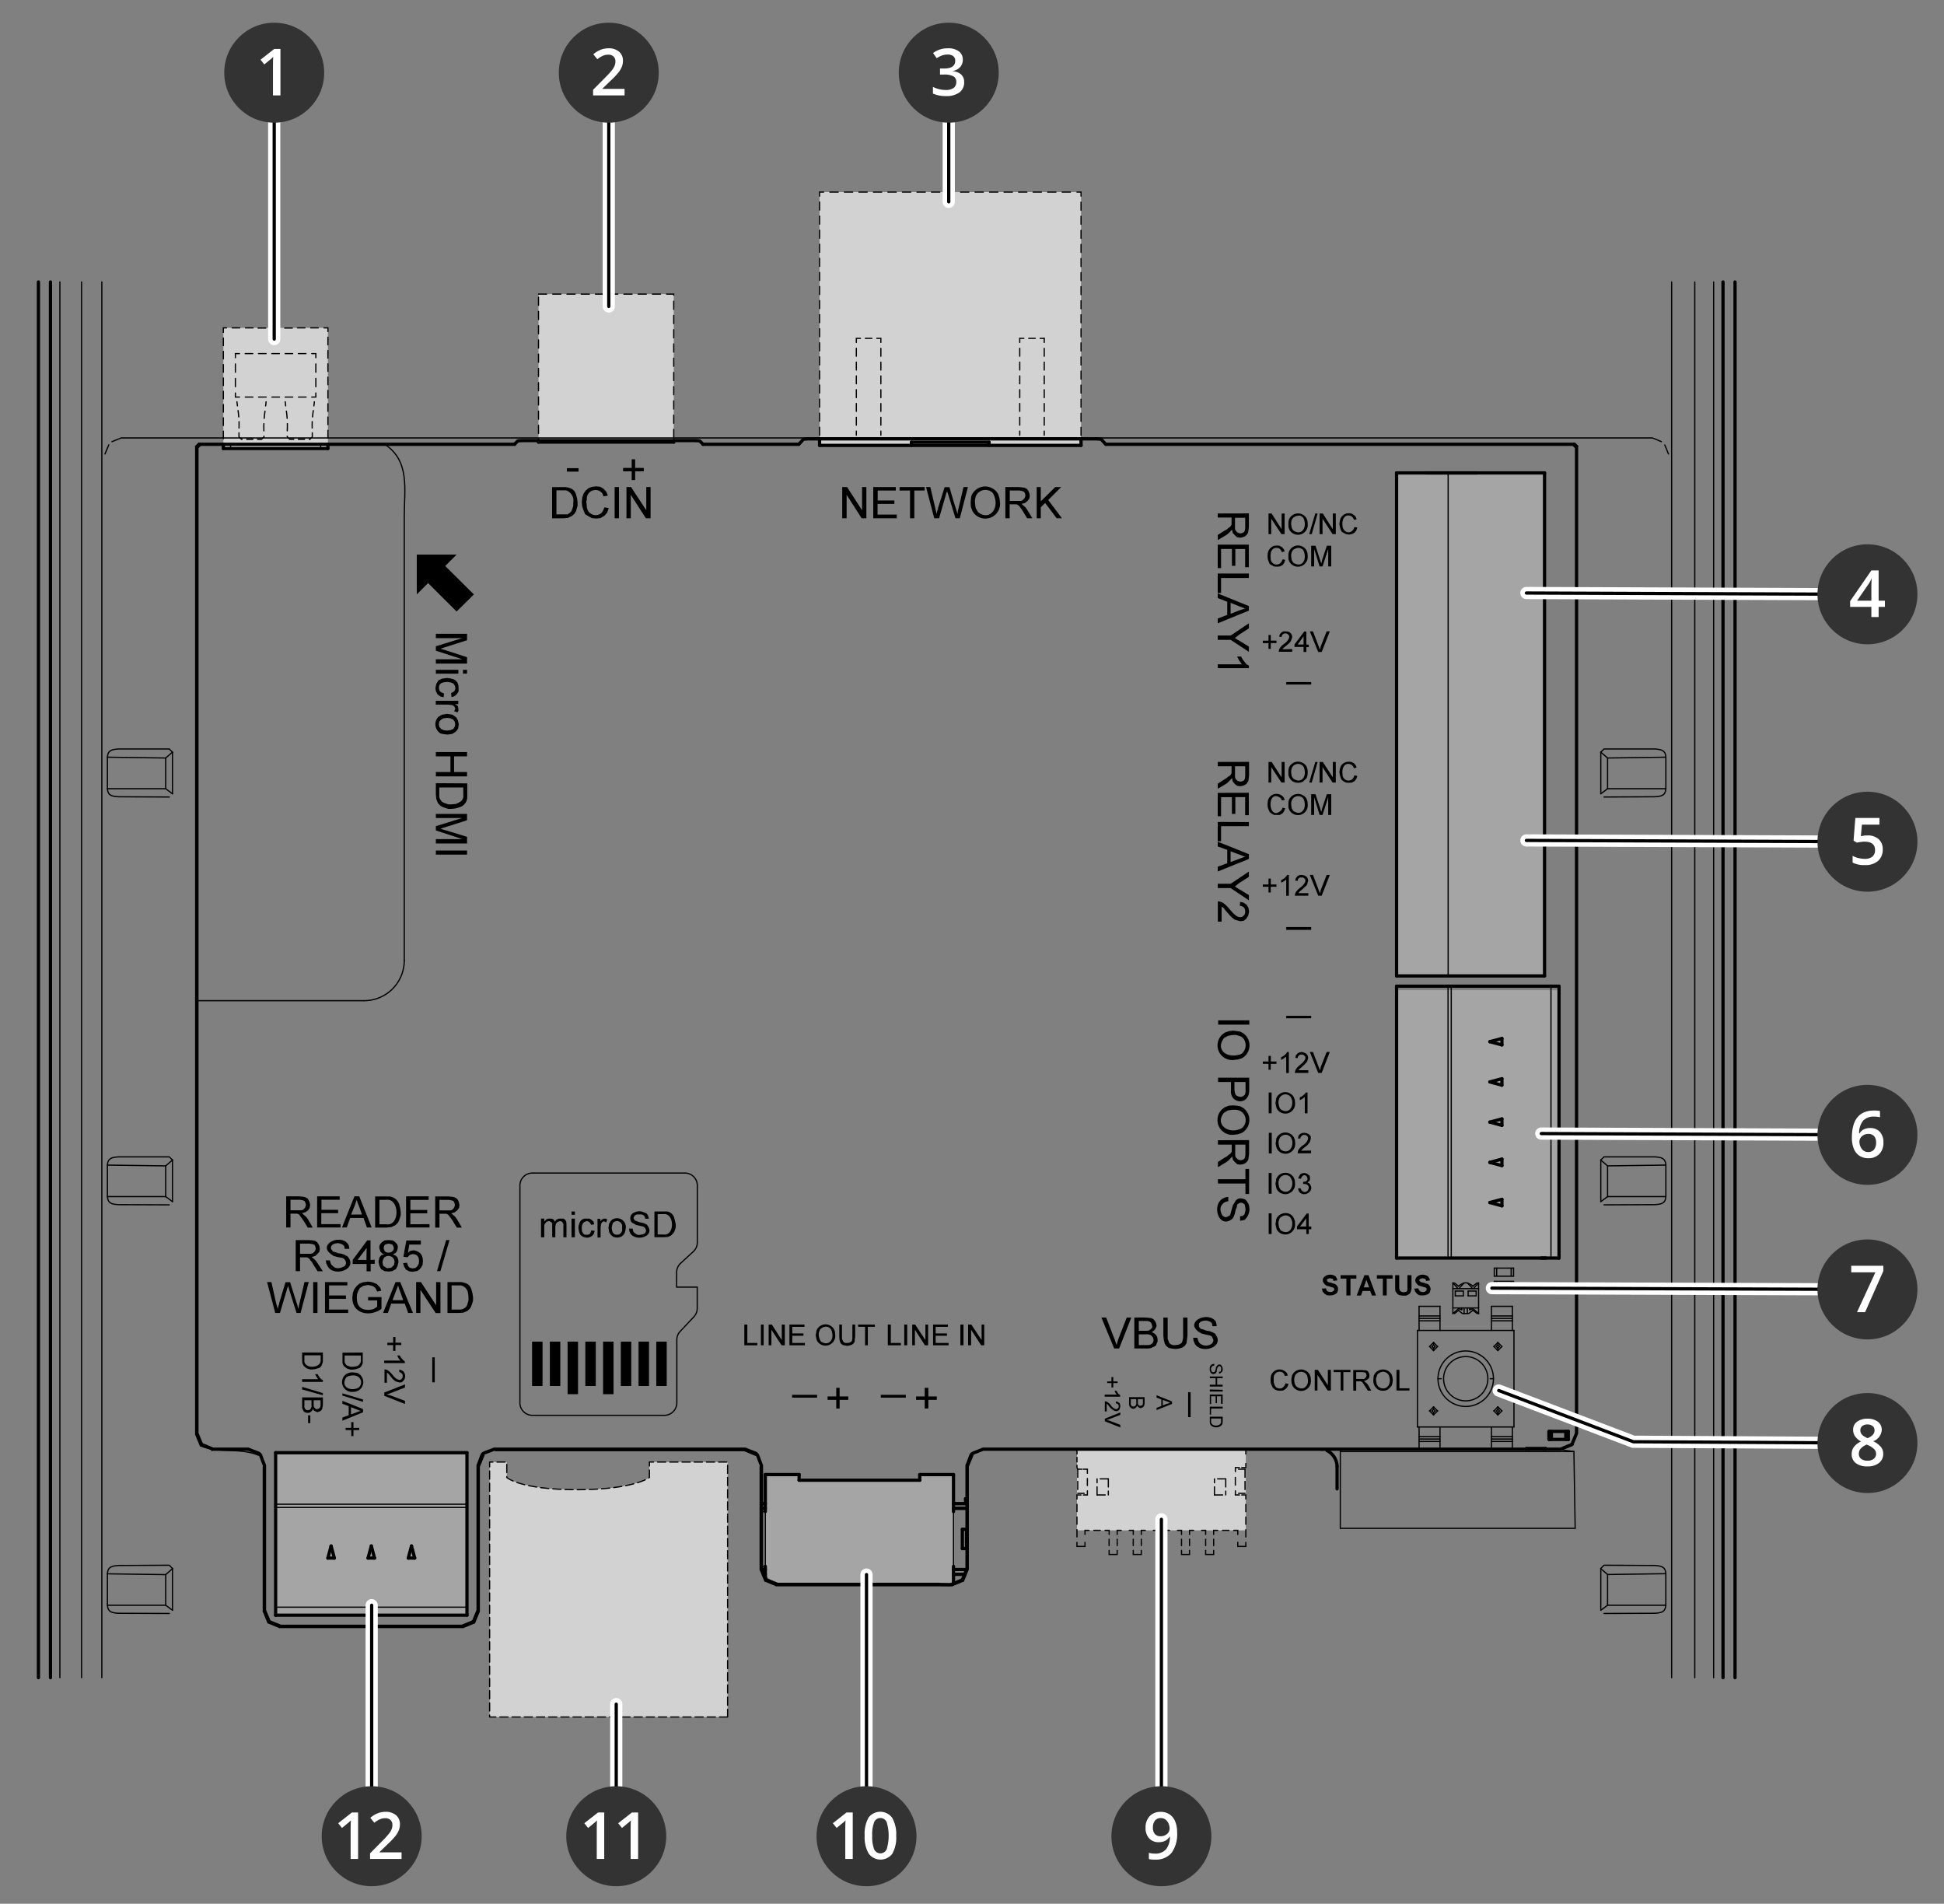 <svg id="Layer_1" data-name="Layer 1" xmlns="http://www.w3.org/2000/svg" width="478" height="468" viewBox="0 0 478 468"><rect x="0" y="0" width="478" height="468" fill="#808080" stroke="none"/><g id="ID_1003" data-name="ID 1003"><polygon points="63.37 80.598 54.92 80.598 54.92 110.258 80.63 110.258 80.63 80.598 72.17 80.598 63.37 80.598" style="fill:#d2d2d2"/><rect x="264.81" y="356.428" width="41.52" height="19.77" style="fill:#d2d2d2"/><g id="ID_1004" data-name="ID 1004"><g id="ID_1005" data-name="ID 1005"><g id="ID_1050" data-name="ID 1050"><g id="ID_1051" data-name="ID 1051"><g id="ID_1053" data-name="ID 1053"><g id="ID_1054" data-name="ID 1054"><line x1="256.76" y1="106.978" x2="255.76" y2="106.978" style="fill:none;stroke:#000;stroke-linecap:round;stroke-width:0.3px"/><line x1="254.56" y1="106.978" x2="252.35" y2="106.978" style="fill:none;stroke:#000;stroke-linecap:round;stroke-width:0.3px;stroke-dasharray:1.61,1.21"/><line x1="251.74" y1="106.978" x2="250.74" y2="106.978" style="fill:none;stroke:#000;stroke-linecap:round;stroke-width:0.3px"/><line x1="216.59" y1="106.978" x2="215.59" y2="106.978" style="fill:none;stroke:#000;stroke-linecap:round;stroke-width:0.3px"/><line x1="214.38" y1="106.978" x2="212.16" y2="106.978" style="fill:none;stroke:#000;stroke-linecap:round;stroke-width:0.3px;stroke-dasharray:1.61,1.21"/><line x1="211.56" y1="106.978" x2="210.56" y2="106.978" style="fill:none;stroke:#000;stroke-linecap:round;stroke-width:0.3px"/><polyline points="77.66 96.608 77.66 97.608 76.66 97.608" style="fill:none;stroke:#000;stroke-linecap:round;stroke-width:0.3px"/><line x1="75.26" y1="97.608" x2="59.59" y2="97.608" style="fill:none;stroke:#000;stroke-linecap:round;stroke-width:0.3px;stroke-dasharray:1.87,1.4"/><polyline points="58.88 97.608 57.88 97.608 57.88 96.608" style="fill:none;stroke:#000;stroke-linecap:round;stroke-width:0.3px"/><line x1="57.88" y1="95.068" x2="57.88" y2="88.688" style="fill:none;stroke:#000;stroke-linecap:round;stroke-width:0.3px;stroke-dasharray:2.04,1.53"/><polyline points="57.88 87.928 57.88 86.928 58.88 86.928" style="fill:none;stroke:#000;stroke-linecap:round;stroke-width:0.3px"/><line x1="60.29" y1="86.928" x2="75.96" y2="86.928" style="fill:none;stroke:#000;stroke-linecap:round;stroke-width:0.3px;stroke-dasharray:1.87,1.4"/><polyline points="76.66 86.928 77.66 86.928 77.66 87.928" style="fill:none;stroke:#000;stroke-linecap:round;stroke-width:0.3px"/><line x1="77.66" y1="89.458" x2="77.66" y2="95.838" style="fill:none;stroke:#000;stroke-linecap:round;stroke-width:0.3px;stroke-dasharray:2.04,1.53"/><polyline points="54.92 109.258 54.92 110.258 55.92 110.258" style="fill:none;stroke:#000;stroke-linecap:round;stroke-width:0.3px"/><line x1="57.5" y1="110.258" x2="78.84" y2="110.258" style="fill:none;stroke:#000;stroke-linecap:round;stroke-width:0.3px;stroke-dasharray:2.11,1.58"/><polyline points="79.63 110.258 80.63 110.258 80.63 109.258" style="fill:none;stroke:#000;stroke-linecap:round;stroke-width:0.3px"/><polyline points="80.63 107.658 80.63 82.398 80.63 81.598 80.63 80.598 79.63 80.598 77.69 80.598 74.14 80.598 73.17 80.598 72.17 80.598 72.08 80.728 72.08 80.638 71.37 80.638 70.5 80.638 69.79 80.638 68.92 80.638 68.21 80.638 67.34 80.638 66.63 80.638 65.76 80.638 65.05 80.638 64.18 80.638 63.46 80.638 63.46 80.728 63.37 80.598 62.37 80.598 60.43 80.598 56.89 80.598 55.92 80.598 54.92 80.598 54.92 81.598 54.92 83.188 54.92 108.458" style="fill:none;stroke:#000;stroke-linecap:round;stroke-width:0.3px;stroke-dasharray:1.87,1.4"/><rect x="201.52" y="47.218" width="64.29" height="62.27" style="fill:#d2d2d2"/><polyline points="265.81 108.488 265.81 109.488 264.81 109.488" style="fill:none;stroke:#000;stroke-linecap:round;stroke-width:0.3px"/><line x1="263.28" y1="109.488" x2="203.29" y2="109.488" style="fill:none;stroke:#000;stroke-linecap:round;stroke-width:0.3px;stroke-dasharray:2.04,1.53"/><polyline points="202.52 109.488 201.52 109.488 201.52 108.488" style="fill:none;stroke:#000;stroke-linecap:round;stroke-width:0.3px"/><line x1="201.52" y1="107.008" x2="201.52" y2="48.958" style="fill:none;stroke:#000;stroke-linecap:round;stroke-width:0.3px;stroke-dasharray:1.98,1.48"/><polyline points="201.52 48.218 201.52 47.218 202.52 47.218" style="fill:none;stroke:#000;stroke-linecap:round;stroke-width:0.3px"/><line x1="204.05" y1="47.218" x2="264.04" y2="47.218" style="fill:none;stroke:#000;stroke-linecap:round;stroke-width:0.3px;stroke-dasharray:2.04,1.53"/><polyline points="264.81 47.218 265.81 47.218 265.81 48.218" style="fill:none;stroke:#000;stroke-linecap:round;stroke-width:0.3px"/><line x1="265.81" y1="49.698" x2="265.81" y2="107.748" style="fill:none;stroke:#000;stroke-linecap:round;stroke-width:0.3px;stroke-dasharray:1.98,1.48"/><line x1="216.59" y1="106.978" x2="216.59" y2="105.978" style="fill:none;stroke:#000;stroke-linecap:round;stroke-width:0.3px"/><line x1="216.59" y1="104.528" x2="216.59" y2="84.898" style="fill:none;stroke:#000;stroke-linecap:round;stroke-width:0.3px;stroke-dasharray:1.94,1.45"/><polyline points="216.59 84.178 216.59 83.178 215.59 83.178" style="fill:none;stroke:#000;stroke-linecap:round;stroke-width:0.3px"/><line x1="214.38" y1="83.178" x2="212.16" y2="83.178" style="fill:none;stroke:#000;stroke-linecap:round;stroke-width:0.3px;stroke-dasharray:1.61,1.21"/><polyline points="211.56 83.178 210.56 83.178 210.56 84.178" style="fill:none;stroke:#000;stroke-linecap:round;stroke-width:0.3px"/><line x1="210.56" y1="85.628" x2="210.56" y2="105.258" style="fill:none;stroke:#000;stroke-linecap:round;stroke-width:0.3px;stroke-dasharray:1.94,1.45"/><line x1="210.56" y1="105.978" x2="210.56" y2="106.978" style="fill:none;stroke:#000;stroke-linecap:round;stroke-width:0.3px"/><line x1="250.74" y1="83.178" x2="250.74" y2="84.178" style="fill:none;stroke:#000;stroke-linecap:round;stroke-width:0.3px"/><line x1="250.74" y1="85.628" x2="250.74" y2="105.258" style="fill:none;stroke:#000;stroke-linecap:round;stroke-width:0.3px;stroke-dasharray:1.94,1.45"/><line x1="250.74" y1="105.978" x2="250.74" y2="106.978" style="fill:none;stroke:#000;stroke-linecap:round;stroke-width:0.3px"/><line x1="256.76" y1="83.178" x2="255.76" y2="83.178" style="fill:none;stroke:#000;stroke-linecap:round;stroke-width:0.3px"/><line x1="254.56" y1="83.178" x2="252.35" y2="83.178" style="fill:none;stroke:#000;stroke-linecap:round;stroke-width:0.3px;stroke-dasharray:1.61,1.21"/><line x1="251.74" y1="83.178" x2="250.74" y2="83.178" style="fill:none;stroke:#000;stroke-linecap:round;stroke-width:0.3px"/><line x1="256.76" y1="106.978" x2="256.76" y2="105.978" style="fill:none;stroke:#000;stroke-linecap:round;stroke-width:0.3px"/><line x1="256.76" y1="104.528" x2="256.76" y2="84.898" style="fill:none;stroke:#000;stroke-linecap:round;stroke-width:0.3px;stroke-dasharray:1.94,1.45"/><line x1="256.76" y1="84.178" x2="256.76" y2="83.178" style="fill:none;stroke:#000;stroke-linecap:round;stroke-width:0.3px"/><line x1="269.75" y1="367.498" x2="272.519" y2="367.498" style="fill:none;stroke:#000;stroke-linecap:round;stroke-linejoin:round;stroke-width:0.3px;stroke-dasharray:1,0,1,1"/><line x1="272.519" y1="363.548" x2="269.75" y2="363.548" style="fill:none;stroke:#000;stroke-linecap:round;stroke-linejoin:round;stroke-width:0.3px;stroke-dasharray:1,0,1,1"/><line x1="265" y1="361.168" x2="265" y2="367.108" style="fill:none;stroke:#000;stroke-linecap:round;stroke-linejoin:round;stroke-width:0.3px;stroke-dasharray:1,0,1,1"/><line x1="269.75" y1="367.498" x2="269.75" y2="363.548" style="fill:none;stroke:#000;stroke-linecap:round;stroke-linejoin:round;stroke-width:0.3px;stroke-dasharray:1,0,1,1"/><line x1="266.59" y1="367.108" x2="265" y2="367.108" style="fill:none;stroke:#000;stroke-linecap:round;stroke-linejoin:round;stroke-width:0.3px;stroke-dasharray:1,0,1,1"/><line x1="272.519" y1="363.548" x2="272.519" y2="367.498" style="fill:none;stroke:#000;stroke-linecap:round;stroke-linejoin:round;stroke-width:0.3px;stroke-dasharray:1,0,1,1"/><line x1="306.13" y1="361.168" x2="306.13" y2="367.108" style="fill:none;stroke:#000;stroke-linecap:round;stroke-linejoin:round;stroke-width:0.3px;stroke-dasharray:1,0,1,1"/><line x1="304.55" y1="367.108" x2="306.13" y2="367.108" style="fill:none;stroke:#000;stroke-linecap:round;stroke-linejoin:round;stroke-width:0.3px;stroke-dasharray:1,0,1,1"/><line x1="298.62" y1="367.498" x2="301.39" y2="367.498" style="fill:none;stroke:#000;stroke-linecap:round;stroke-linejoin:round;stroke-width:0.3px;stroke-dasharray:1,0,1,1"/><line x1="301.39" y1="363.548" x2="301.39" y2="367.498" style="fill:none;stroke:#000;stroke-linecap:round;stroke-linejoin:round;stroke-width:0.3px;stroke-dasharray:1,0,1,1"/><line x1="301.39" y1="363.548" x2="298.62" y2="363.548" style="fill:none;stroke:#000;stroke-linecap:round;stroke-linejoin:round;stroke-width:0.3px;stroke-dasharray:1,0,1,1"/><line x1="298.62" y1="367.498" x2="298.62" y2="363.548" style="fill:none;stroke:#000;stroke-linecap:round;stroke-linejoin:round;stroke-width:0.3px;stroke-dasharray:1,0,1,1"/><line x1="304.55" y1="361.168" x2="306.13" y2="361.168" style="fill:none;stroke:#000;stroke-linecap:round;stroke-linejoin:round;stroke-width:0.3px;stroke-dasharray:1,0,1,1"/><polyline points="292.49 381.138 292.49 382.138 290.52 382.138 290.52 381.138" style="fill:none;stroke:#000;stroke-linecap:round;stroke-width:0.3px"/><line x1="290.519" y1="379.958" x2="290.519" y2="377.788" style="fill:none;stroke:#000;stroke-linecap:round;stroke-width:0.3px;stroke-dasharray:1.57,1.18"/><polyline points="290.52 377.208 290.52 376.798 290.52 376.208 289.52 376.208" style="fill:none;stroke:#000;stroke-linecap:round;stroke-width:0.3px"/><polyline points="287.56 376.208 286.56 376.208 286.56 376.798 286.56 377.208" style="fill:none;stroke:#000;stroke-linecap:round;stroke-width:0.3px"/><line x1="286.56" y1="378.378" x2="286.56" y2="380.548" style="fill:none;stroke:#000;stroke-linecap:round;stroke-width:0.3px;stroke-dasharray:1.57,1.18"/><polyline points="286.56 381.138 286.56 382.138 284.58 382.138 284.58 381.138" style="fill:none;stroke:#000;stroke-linecap:round;stroke-width:0.3px"/><line x1="284.58" y1="379.958" x2="284.58" y2="377.788" style="fill:none;stroke:#000;stroke-linecap:round;stroke-width:0.3px;stroke-dasharray:1.57,1.18"/><polyline points="284.58 377.208 284.58 376.798 284.59 376.208 283.59 376.208" style="fill:none;stroke:#000;stroke-linecap:round;stroke-width:0.3px"/><polyline points="281.62 376.208 280.62 376.208 280.63 376.798 280.63 377.208" style="fill:none;stroke:#000;stroke-linecap:round;stroke-width:0.3px"/><line x1="280.63" y1="378.378" x2="280.63" y2="380.548" style="fill:none;stroke:#000;stroke-linecap:round;stroke-width:0.3px;stroke-dasharray:1.57,1.18"/><polyline points="280.63 381.138 280.63 382.138 278.65 382.138 278.65 381.138" style="fill:none;stroke:#000;stroke-linecap:round;stroke-width:0.3px"/><line x1="278.65" y1="379.958" x2="278.65" y2="377.788" style="fill:none;stroke:#000;stroke-linecap:round;stroke-width:0.3px;stroke-dasharray:1.57,1.18"/><polyline points="278.65 377.208 278.65 376.798 278.66 376.208 277.66 376.208" style="fill:none;stroke:#000;stroke-linecap:round;stroke-width:0.3px"/><polyline points="275.69 376.208 274.69 376.208 274.7 376.798 274.7 377.208" style="fill:none;stroke:#000;stroke-linecap:round;stroke-width:0.3px"/><line x1="274.7" y1="378.378" x2="274.7" y2="380.548" style="fill:none;stroke:#000;stroke-linecap:round;stroke-width:0.3px;stroke-dasharray:1.57,1.18"/><polyline points="274.7 381.138 274.7 382.138 272.72 382.138 272.72 381.138" style="fill:none;stroke:#000;stroke-linecap:round;stroke-width:0.3px"/><line x1="272.709" y1="379.958" x2="272.709" y2="377.788" style="fill:none;stroke:#000;stroke-linecap:round;stroke-width:0.3px;stroke-dasharray:1.57,1.18"/><polyline points="272.72 377.208 272.72 376.798 272.72 376.208 271.72 376.208" style="fill:none;stroke:#000;stroke-linecap:round;stroke-width:0.3px"/><line x1="270.53" y1="376.198" x2="268.37" y2="376.198" style="fill:none;stroke:#000;stroke-linecap:round;stroke-width:0.3px;stroke-dasharray:1.57,1.18"/><polyline points="267.78 376.208 266.78 376.208 266.78 377.208" style="fill:none;stroke:#000;stroke-linecap:round;stroke-width:0.3px"/><polyline points="266.78 379.158 266.78 380.158 264.81 380.158 264.81 379.158" style="fill:none;stroke:#000;stroke-linecap:round;stroke-width:0.3px"/><line x1="264.81" y1="377.818" x2="264.81" y2="369.168" style="fill:none;stroke:#000;stroke-linecap:round;stroke-width:0.3px;stroke-dasharray:1.78,1.33"/><polyline points="264.81 368.498 264.81 367.498 265.81 367.498" style="fill:none;stroke:#000;stroke-linecap:round;stroke-width:0.3px"/><polyline points="266.37 367.498 267.37 367.498 267.37 366.498" style="fill:none;stroke:#000;stroke-linecap:round;stroke-width:0.3px"/><line x1="267.37" y1="365.198" x2="267.37" y2="362.818" style="fill:none;stroke:#000;stroke-linecap:round;stroke-width:0.3px;stroke-dasharray:1.73,1.3"/><polyline points="267.37 362.178 267.37 361.178 266.59 361.168 266.37 361.168" style="fill:none;stroke:#000;stroke-linecap:round;stroke-width:0.3px"/><polyline points="266 361.168 265 361.168 264.81 360.778 264.81 360.218" style="fill:none;stroke:#000;stroke-linecap:round;stroke-width:0.3px"/><line x1="264.81" y1="359.378" x2="264.81" y2="357.848" style="fill:none;stroke:#000;stroke-linecap:round;stroke-width:0.3px;stroke-dasharray:1.11,0.84"/><polyline points="264.81 357.428 264.81 356.428 265.81 356.428" style="fill:none;stroke:#000;stroke-linecap:round;stroke-width:0.3px"/><line x1="267.29" y1="356.428" x2="304.59" y2="356.428" style="fill:none;stroke:#000;stroke-linecap:round;stroke-width:0.3px;stroke-dasharray:1.98,1.48"/><polyline points="305.33 356.428 306.33 356.428 306.33 357.428" style="fill:none;stroke:#000;stroke-linecap:round;stroke-width:0.3px"/><polyline points="306.33 359.778 306.33 360.778 305.33 360.778" style="fill:none;stroke:#000;stroke-linecap:round;stroke-width:0.3px"/><polyline points="304.76 360.778 303.76 360.778 303.76 361.778" style="fill:none;stroke:#000;stroke-linecap:round;stroke-width:0.3px"/><line x1="303.75" y1="363.188" x2="303.75" y2="365.788" style="fill:none;stroke:#000;stroke-linecap:round;stroke-width:0.3px;stroke-dasharray:1.89,1.42"/><polyline points="303.76 366.498 303.76 367.498 304.76 367.498" style="fill:none;stroke:#000;stroke-linecap:round;stroke-width:0.3px"/><polyline points="305.33 367.498 306.33 367.498 306.33 368.498" style="fill:none;stroke:#000;stroke-linecap:round;stroke-width:0.3px"/><line x1="306.33" y1="369.828" x2="306.33" y2="378.488" style="fill:none;stroke:#000;stroke-linecap:round;stroke-width:0.3px;stroke-dasharray:1.78,1.33"/><polyline points="306.33 379.158 306.33 380.158 304.35 380.158 304.35 379.158" style="fill:none;stroke:#000;stroke-linecap:round;stroke-width:0.3px"/><polyline points="304.35 377.208 304.35 376.208 303.35 376.208" style="fill:none;stroke:#000;stroke-linecap:round;stroke-width:0.3px"/><line x1="302.17" y1="376.198" x2="300.01" y2="376.198" style="fill:none;stroke:#000;stroke-linecap:round;stroke-width:0.3px;stroke-dasharray:1.57,1.18"/><polyline points="299.42 376.208 298.42 376.208 298.42 376.798 298.42 377.208" style="fill:none;stroke:#000;stroke-linecap:round;stroke-width:0.3px"/><line x1="298.42" y1="378.378" x2="298.42" y2="380.548" style="fill:none;stroke:#000;stroke-linecap:round;stroke-width:0.3px;stroke-dasharray:1.57,1.18"/><polyline points="298.42 381.138 298.42 382.138 296.45 382.138 296.45 381.138" style="fill:none;stroke:#000;stroke-linecap:round;stroke-width:0.3px"/><line x1="296.45" y1="379.958" x2="296.45" y2="377.788" style="fill:none;stroke:#000;stroke-linecap:round;stroke-width:0.3px;stroke-dasharray:1.57,1.18"/><polyline points="296.45 377.208 296.45 376.798 296.45 376.208 295.45 376.208" style="fill:none;stroke:#000;stroke-linecap:round;stroke-width:0.3px"/><polyline points="293.49 376.208 292.49 376.208 292.49 376.798 292.49 377.208" style="fill:none;stroke:#000;stroke-linecap:round;stroke-width:0.3px"/><line x1="292.49" y1="378.378" x2="292.49" y2="380.548" style="fill:none;stroke:#000;stroke-linecap:round;stroke-width:0.3px;stroke-dasharray:1.57,1.18"/></g></g></g></g></g></g><rect x="132.41" y="72.298" width="33.25" height="36.38" style="fill:#d2d2d2"/><rect x="132.41" y="72.298" width="33.25" height="36.38" style="fill:none;stroke:#000;stroke-linecap:round;stroke-width:0.3px;stroke-dasharray:2,1.5"/><path d="M65.42,98.778a9.555,9.555,0,0,1-.11,1" style="fill:none;stroke:#000;stroke-linecap:round;stroke-width:0.3px"/><path d="M65.16,101.088a26.26,26.26,0,0,0-.24,5.49" style="fill:none;stroke:#000;stroke-linecap:round;stroke-width:0.3px;stroke-dasharray:1.76,1.32"/><path d="M64.91,107.238v.16l-.59.59h-1" style="fill:none;stroke:#000;stroke-linecap:round;stroke-width:0.3px"/><line x1="62.18" y1="107.988" x2="60.09" y2="107.988" style="fill:none;stroke:#000;stroke-linecap:round;stroke-width:0.3px;stroke-dasharray:1.52,1.14"/><path d="M59.52,107.988h-.16l-.6-.59v-1" style="fill:none;stroke:#000;stroke-linecap:round;stroke-width:0.3px"/><path d="M58.77,105.218a23.57,23.57,0,0,0-.33-4.86" style="fill:none;stroke:#000;stroke-linecap:round;stroke-width:0.3px;stroke-dasharray:1.56,1.17"/><path d="M58.38,99.768q-.06-.45-.12-1" style="fill:none;stroke:#000;stroke-linecap:round;stroke-width:0.3px"/><path d="M77.29,98.778a9.555,9.555,0,0,1-.11,1" style="fill:none;stroke:#000;stroke-linecap:round;stroke-width:0.3px"/><path d="M77.04,100.938a23.11,23.11,0,0,0-.25,4.87" style="fill:none;stroke:#000;stroke-linecap:round;stroke-width:0.3px;stroke-dasharray:1.56,1.17"/><path d="M76.79,106.398v1l-.59.59h-.16" style="fill:none;stroke:#000;stroke-linecap:round;stroke-width:0.3px"/><line x1="74.89" y1="107.988" x2="72.8" y2="107.988" style="fill:none;stroke:#000;stroke-linecap:round;stroke-width:0.3px;stroke-dasharray:1.52,1.14"/><path d="M72.23,107.988h-1l-.6-.59v-.16" style="fill:none;stroke:#000;stroke-linecap:round;stroke-width:0.3px"/><path d="M70.63,105.908a25.47,25.47,0,0,0-.31-5.48" style="fill:none;stroke:#000;stroke-linecap:round;stroke-width:0.3px;stroke-dasharray:1.76,1.32"/><path d="M70.24,99.768c0-.3-.07-.63-.11-1" style="fill:none;stroke:#000;stroke-linecap:round;stroke-width:0.3px"/><rect x="67.44" y="356.898" width="47.4" height="39.93" style="fill:#a5a5a5"/><path d="M192.58,389.548a4.4,4.4,0,0,1-4.57-4.223v0q-.007-.179 0-.357v-22.47h8.48v1.38h29.66v-1.38h8.3v27Z" style="fill:#a5a5a5"/><rect x="343.45" y="116.278" width="36.08" height="123.29" style="fill:#a5a5a5"/><rect x="343.45" y="243.418" width="39.58" height="65.85" style="fill:#a5a5a5"/><path d="M178.91,422.088h-58.52v-62.68h4.22v3.8s3.22,3,17.25,3,17.82-3,17.82-3v-3.8h19.23Z" style="fill:#d2d2d2"/><path d="M178.91,422.088h-58.52v-62.68h4.22v3.8s3.22,3,17.25,3,17.82-3,17.82-3v-3.8h19.23Z" style="fill:none;stroke:#000;stroke-linecap:round;stroke-linejoin:round;stroke-width:0.3px;stroke-dasharray:1,0,1,1"/></g><g id="ID_1052" data-name="ID 1052"><g id="ID_1053-2" data-name="ID 1053-2"><g id="ID_1055" data-name="ID 1055"><g id="ID_1056" data-name="ID 1056"><path d="M367.22,338.928a6.82,6.82,0,1,0-6.82,6.82,6.82,6.82,0,0,0,6.82-6.82h0" style="fill:none;stroke:#000;stroke-linecap:round;stroke-linejoin:round;stroke-width:0.3px"/><path d="M365.841,338.928a5.442,5.442,0,1,0-5.442,5.442h0a5.442,5.442,0,0,0,5.442-5.442h0" style="fill:none;stroke:#000;stroke-linecap:round;stroke-linejoin:round;stroke-width:0.3px"/><path d="M89.52,245.998a9.88,9.88,0,0,0,9.88-9.88h0v-.01" style="fill:none;stroke:#000;stroke-linecap:round;stroke-width:0.3px"/><line x1="381.36" y1="242.438" x2="381.36" y2="309.268" style="fill:none;stroke:#000;stroke-linecap:round;stroke-linejoin:round;stroke-width:0.3px"/><line x1="371.87" y1="323.498" x2="366.73" y2="323.498" style="fill:none;stroke:#000;stroke-linecap:round;stroke-linejoin:round;stroke-width:0.3px"/><line x1="371.87" y1="324.688" x2="366.73" y2="324.688" style="fill:none;stroke:#000;stroke-linecap:round;stroke-linejoin:round;stroke-width:0.3px"/><line x1="371.87" y1="354.348" x2="366.73" y2="354.348" style="fill:none;stroke:#000;stroke-linecap:round;stroke-linejoin:round;stroke-width:0.3px"/><line x1="371.87" y1="353.158" x2="366.73" y2="353.158" style="fill:none;stroke:#000;stroke-linecap:round;stroke-linejoin:round;stroke-width:0.3px"/><line x1="356.08" y1="239.908" x2="356.08" y2="116.258" style="fill:none;stroke:#000;stroke-linecap:round;stroke-linejoin:round;stroke-width:0.3px"/><line x1="356.84" y1="242.438" x2="356.84" y2="309.268" style="fill:none;stroke:#000;stroke-linecap:round;stroke-linejoin:round;stroke-width:0.3px"/><line x1="356.05" y1="242.438" x2="356.05" y2="309.268" style="fill:none;stroke:#000;stroke-linecap:round;stroke-linejoin:round;stroke-width:0.3px"/><line x1="368.31" y1="347.228" x2="368.709" y2="346.838" style="fill:none;stroke:#000;stroke-linecap:round;stroke-linejoin:round;stroke-width:0.3px"/><line x1="368.31" y1="347.228" x2="368.31" y2="347.828" style="fill:none;stroke:#000;stroke-linecap:round;stroke-linejoin:round;stroke-width:0.3px"/><line x1="368.709" y1="346.838" x2="368.31" y2="346.448" style="fill:none;stroke:#000;stroke-linecap:round;stroke-linejoin:round;stroke-width:0.3px"/><line x1="368.31" y1="347.228" x2="367.92" y2="346.838" style="fill:none;stroke:#000;stroke-linecap:round;stroke-linejoin:round;stroke-width:0.3px"/><line x1="366.43" y1="338.928" x2="367.22" y2="338.928" style="fill:none;stroke:#000;stroke-linecap:round;stroke-linejoin:round;stroke-width:0.3px"/><line x1="367.92" y1="331.018" x2="368.31" y2="331.418" style="fill:none;stroke:#000;stroke-linecap:round;stroke-linejoin:round;stroke-width:0.3px"/><line x1="368.709" y1="331.018" x2="368.31" y2="331.418" style="fill:none;stroke:#000;stroke-linecap:round;stroke-linejoin:round;stroke-width:0.3px"/><line x1="368.31" y1="332.008" x2="368.31" y2="331.418" style="fill:none;stroke:#000;stroke-linecap:round;stroke-linejoin:round;stroke-width:0.3px"/><line x1="368.31" y1="330.618" x2="368.709" y2="331.018" style="fill:none;stroke:#000;stroke-linecap:round;stroke-linejoin:round;stroke-width:0.3px"/><line x1="354.37" y1="338.928" x2="353.58" y2="338.928" style="fill:none;stroke:#000;stroke-linecap:round;stroke-linejoin:round;stroke-width:0.3px"/><line x1="352.49" y1="330.618" x2="352.89" y2="331.018" style="fill:none;stroke:#000;stroke-linecap:round;stroke-linejoin:round;stroke-width:0.3px"/><line x1="352.49" y1="331.418" x2="352.89" y2="331.018" style="fill:none;stroke:#000;stroke-linecap:round;stroke-linejoin:round;stroke-width:0.3px"/><line x1="352.49" y1="331.418" x2="352.49" y2="332.008" style="fill:none;stroke:#000;stroke-linecap:round;stroke-linejoin:round;stroke-width:0.3px"/><line x1="352.49" y1="331.418" x2="352.09" y2="331.018" style="fill:none;stroke:#000;stroke-linecap:round;stroke-linejoin:round;stroke-width:0.3px"/><line x1="352.49" y1="346.448" x2="352.89" y2="346.838" style="fill:none;stroke:#000;stroke-linecap:round;stroke-linejoin:round;stroke-width:0.3px"/><line x1="352.49" y1="347.228" x2="352.89" y2="346.838" style="fill:none;stroke:#000;stroke-linecap:round;stroke-linejoin:round;stroke-width:0.3px"/><line x1="352.49" y1="347.228" x2="352.49" y2="347.828" style="fill:none;stroke:#000;stroke-linecap:round;stroke-linejoin:round;stroke-width:0.3px"/><line x1="352.49" y1="347.228" x2="352.09" y2="346.838" style="fill:none;stroke:#000;stroke-linecap:round;stroke-linejoin:round;stroke-width:0.3px"/><line x1="354.07" y1="354.348" x2="348.93" y2="354.348" style="fill:none;stroke:#000;stroke-linecap:round;stroke-linejoin:round;stroke-width:0.3px"/><line x1="354.07" y1="353.158" x2="348.93" y2="353.158" style="fill:none;stroke:#000;stroke-linecap:round;stroke-linejoin:round;stroke-width:0.3px"/><line x1="354.07" y1="323.498" x2="348.93" y2="323.498" style="fill:none;stroke:#000;stroke-linecap:round;stroke-linejoin:round;stroke-width:0.3px"/><line x1="354.07" y1="324.688" x2="348.93" y2="324.688" style="fill:none;stroke:#000;stroke-linecap:round;stroke-linejoin:round;stroke-width:0.3px"/><line x1="237.42" y1="380.688" x2="237.42" y2="375.948" style="fill:none;stroke:#000;stroke-linecap:round;stroke-linejoin:round;stroke-width:0.3px"/><line x1="234.45" y1="369.848" x2="237.78" y2="369.848" style="fill:none;stroke:#000;stroke-linecap:round;stroke-linejoin:round;stroke-width:0.3px"/><line x1="234.45" y1="370.568" x2="237.78" y2="370.568" style="fill:none;stroke:#000;stroke-linecap:round;stroke-linejoin:round;stroke-width:0.3px"/><line x1="234.45" y1="385.048" x2="234.45" y2="371.598" style="fill:none;stroke:#000;stroke-linecap:round;stroke-linejoin:round;stroke-width:0.3px"/><line x1="234.45" y1="386.788" x2="237.28" y2="386.788" style="fill:none;stroke:#000;stroke-linecap:round;stroke-linejoin:round;stroke-width:0.3px"/><line x1="234.45" y1="386.058" x2="237.57" y2="386.058" style="fill:none;stroke:#000;stroke-linecap:round;stroke-linejoin:round;stroke-width:0.3px"/><line x1="187.23" y1="370.568" x2="188.18" y2="370.568" style="fill:none;stroke:#000;stroke-linecap:round;stroke-linejoin:round;stroke-width:0.3px"/><line x1="187.23" y1="369.848" x2="188.18" y2="369.848" style="fill:none;stroke:#000;stroke-linecap:round;stroke-linejoin:round;stroke-width:0.3px"/><line x1="187.23" y1="371.598" x2="188.18" y2="371.598" style="fill:none;stroke:#000;stroke-linecap:round;stroke-linejoin:round;stroke-width:0.3px"/><line x1="188.18" y1="385.048" x2="188.18" y2="371.598" style="fill:none;stroke:#000;stroke-linecap:round;stroke-linejoin:round;stroke-width:0.3px"/><line x1="188.18" y1="386.788" x2="187.73" y2="386.788" style="fill:none;stroke:#000;stroke-linecap:round;stroke-linejoin:round;stroke-width:0.3px"/><line x1="188.18" y1="386.058" x2="187.43" y2="386.058" style="fill:none;stroke:#000;stroke-linecap:round;stroke-linejoin:round;stroke-width:0.3px"/><line x1="188.18" y1="385.048" x2="187.23" y2="385.048" style="fill:none;stroke:#000;stroke-linecap:round;stroke-linejoin:round;stroke-width:0.3px"/><line x1="78.84" y1="110.258" x2="78.84" y2="109.218" style="fill:none;stroke:#000;stroke-linecap:round;stroke-linejoin:round;stroke-width:0.3px"/><line x1="114.82" y1="395.088" x2="67.77" y2="395.088" style="fill:none;stroke:#000;stroke-linecap:round;stroke-linejoin:round;stroke-width:0.3px"/><line x1="114.82" y1="370.568" x2="67.77" y2="370.568" style="fill:none;stroke:#000;stroke-linecap:round;stroke-linejoin:round;stroke-width:0.3px"/><line x1="114.82" y1="369.778" x2="67.77" y2="369.778" style="fill:none;stroke:#000;stroke-linecap:round;stroke-linejoin:round;stroke-width:0.3px"/><line x1="56.7" y1="110.258" x2="56.7" y2="109.218" style="fill:none;stroke:#000;stroke-linecap:round;stroke-linejoin:round;stroke-width:0.3px"/><path d="M368.31,345.848c0,.78.14.45-.39,1" style="fill:none;stroke:#000;stroke-linecap:round;stroke-linejoin:round;stroke-width:0.3px"/><path d="M367.91,331.018c.53-.53.39-.21.39-1" style="fill:none;stroke:#000;stroke-linecap:round;stroke-linejoin:round;stroke-width:0.3px"/><path d="M352.49,330.028c0,.78.14.46-.4,1" style="fill:none;stroke:#000;stroke-linecap:round;stroke-linejoin:round;stroke-width:0.3px"/><path d="M352.49,345.848c0,.78.14.45-.4,1" style="fill:none;stroke:#000;stroke-linecap:round;stroke-linejoin:round;stroke-width:0.3px"/><path d="M94.61,109.218c6.25,4.17,4.79,11,4.79,17.76v109.11" style="fill:none;stroke:#000;stroke-linecap:round;stroke-width:0.3px"/><path d="M362.18,322.088l1,.79h.41" style="fill:none;stroke:#000;stroke-linecap:round;stroke-linejoin:round;stroke-width:0.3px"/><path d="M358.62,316.188l-1-.79h-.4" style="fill:none;stroke:#000;stroke-linecap:round;stroke-linejoin:round;stroke-width:0.3px"/><path d="M358.32,316.788v-.23l-1.07-1.16" style="fill:none;stroke:#000;stroke-linecap:round;stroke-linejoin:round;stroke-width:0.3px"/><path d="M358.62,316.188c1.38-1.12,2.18-1.12,3.56,0" style="fill:none;stroke:#000;stroke-linecap:round;stroke-linejoin:round;stroke-width:0.3px"/><path d="M358.91,316.788v-.23l1.07-1.16" style="fill:none;stroke:#000;stroke-linecap:round;stroke-linejoin:round;stroke-width:0.3px"/><path d="M361.91,316.788v-.23l-1.07-1.16" style="fill:none;stroke:#000;stroke-linecap:round;stroke-linejoin:round;stroke-width:0.3px"/><path d="M362.18,322.088l-1,.79c-2,0-1.2.34-2.59-.79" style="fill:none;stroke:#000;stroke-linecap:round;stroke-linejoin:round;stroke-width:0.3px"/><path d="M362.48,316.788v-.23l1.07-1.16" style="fill:none;stroke:#000;stroke-linecap:round;stroke-linejoin:round;stroke-width:0.3px"/><path d="M367.42,311.738h4.74" style="fill:none;stroke:#000;stroke-linecap:round;stroke-linejoin:round;stroke-width:0.3px"/><path d="M367.42,313.718h4.74" style="fill:none;stroke:#000;stroke-linecap:round;stroke-linejoin:round;stroke-width:0.3px"/><path d="M372.16,314.998h-4.74" style="fill:none;stroke:#000;stroke-linecap:round;stroke-linejoin:round;stroke-width:0.3px"/><path d="M363.55,315.398h-.4l-1,.79" style="fill:none;stroke:#000;stroke-linecap:round;stroke-linejoin:round;stroke-width:0.3px"/><path d="M367.42,316.978h4.74" style="fill:none;stroke:#000;stroke-linecap:round;stroke-linejoin:round;stroke-width:0.3px"/><path d="M380.08,356.088h-4.76" style="fill:none;stroke:#000;stroke-linecap:round;stroke-linejoin:round;stroke-width:0.8px"/><path d="M380.91,351.878h4.75" style="fill:none;stroke:#000;stroke-linecap:round;stroke-linejoin:round;stroke-width:0.8px"/><path d="M380.91,353.858h4.75" style="fill:none;stroke:#000;stroke-linecap:round;stroke-linejoin:round;stroke-width:0.8px"/><line x1="89.52" y1="245.998" x2="48.42" y2="245.998" style="fill:none;stroke:#000;stroke-linecap:round;stroke-width:0.3px"/><line x1="54.92" y1="110.258" x2="54.92" y2="109.218" style="fill:none;stroke:#000;stroke-linecap:round;stroke-linejoin:round;stroke-width:0.8px"/><line x1="54.92" y1="110.258" x2="80.62" y2="110.258" style="fill:none;stroke:#000;stroke-linecap:round;stroke-linejoin:round;stroke-width:0.8px"/><line x1="80.62" y1="109.218" x2="80.62" y2="110.258" style="fill:none;stroke:#000;stroke-linecap:round;stroke-linejoin:round;stroke-width:0.8px"/><line x1="67.77" y1="397.058" x2="67.77" y2="357.118" style="fill:none;stroke:#000;stroke-linecap:round;stroke-linejoin:round;stroke-width:0.8px"/><line x1="114.82" y1="357.118" x2="67.77" y2="357.118" style="fill:none;stroke:#000;stroke-linecap:round;stroke-linejoin:round;stroke-width:0.8px"/><line x1="114.82" y1="397.058" x2="114.82" y2="357.118" style="fill:none;stroke:#000;stroke-linecap:round;stroke-linejoin:round;stroke-width:0.8px"/><line x1="67.77" y1="397.058" x2="114.82" y2="397.058" style="fill:none;stroke:#000;stroke-linecap:round;stroke-linejoin:round;stroke-width:0.8px"/><line x1="81.41" y1="380.048" x2="80.62" y2="383.018" style="fill:none;stroke:#000;stroke-linecap:round;stroke-linejoin:round;stroke-width:0.8px"/><line x1="82.21" y1="383.018" x2="80.62" y2="383.018" style="fill:none;stroke:#000;stroke-linecap:round;stroke-linejoin:round;stroke-width:0.8px"/><line x1="82.21" y1="383.018" x2="81.41" y2="380.048" style="fill:none;stroke:#000;stroke-linecap:round;stroke-linejoin:round;stroke-width:0.8px"/><line x1="92.09" y1="383.018" x2="90.5" y2="383.018" style="fill:none;stroke:#000;stroke-linecap:round;stroke-linejoin:round;stroke-width:0.8px"/><line x1="91.3" y1="380.048" x2="90.5" y2="383.018" style="fill:none;stroke:#000;stroke-linecap:round;stroke-linejoin:round;stroke-width:0.8px"/><line x1="91.3" y1="380.048" x2="92.09" y2="383.018" style="fill:none;stroke:#000;stroke-linecap:round;stroke-linejoin:round;stroke-width:0.8px"/><line x1="101.97" y1="383.018" x2="100.39" y2="383.018" style="fill:none;stroke:#000;stroke-linecap:round;stroke-linejoin:round;stroke-width:0.8px"/><line x1="101.18" y1="380.048" x2="100.39" y2="383.018" style="fill:none;stroke:#000;stroke-linecap:round;stroke-linejoin:round;stroke-width:0.8px"/><line x1="101.18" y1="380.048" x2="101.97" y2="383.018" style="fill:none;stroke:#000;stroke-linecap:round;stroke-linejoin:round;stroke-width:0.8px"/><line x1="132.4" y1="108.678" x2="132.4" y2="108.278" style="fill:none;stroke:#000;stroke-linecap:round;stroke-linejoin:round;stroke-width:0.8px"/><line x1="132.4" y1="108.678" x2="165.66" y2="108.678" style="fill:none;stroke:#000;stroke-linecap:round;stroke-linejoin:round;stroke-width:0.8px"/><line x1="165.66" y1="108.278" x2="165.66" y2="108.678" style="fill:none;stroke:#000;stroke-linecap:round;stroke-linejoin:round;stroke-width:0.8px"/><line x1="188.18" y1="369.618" x2="187.23" y2="369.618" style="fill:none;stroke:#000;stroke-linecap:round;stroke-linejoin:round;stroke-width:0.8px"/><line x1="188.18" y1="370.808" x2="187.23" y2="370.808" style="fill:none;stroke:#000;stroke-linecap:round;stroke-linejoin:round;stroke-width:0.8px"/><line x1="188.18" y1="371.598" x2="188.18" y2="362.498" style="fill:none;stroke:#000;stroke-linecap:round;stroke-linejoin:round;stroke-width:0.8px"/><line x1="196.49" y1="362.498" x2="188.18" y2="362.498" style="fill:none;stroke:#000;stroke-linecap:round;stroke-linejoin:round;stroke-width:0.8px"/><line x1="196.49" y1="363.878" x2="226.15" y2="363.878" style="fill:none;stroke:#000;stroke-linecap:round;stroke-linejoin:round;stroke-width:0.8px"/><line x1="226.15" y1="362.498" x2="226.15" y2="363.878" style="fill:none;stroke:#000;stroke-linecap:round;stroke-linejoin:round;stroke-width:0.8px"/><line x1="226.15" y1="362.498" x2="234.45" y2="362.498" style="fill:none;stroke:#000;stroke-linecap:round;stroke-linejoin:round;stroke-width:0.8px"/><line x1="234.45" y1="371.598" x2="234.45" y2="362.498" style="fill:none;stroke:#000;stroke-linecap:round;stroke-linejoin:round;stroke-width:0.8px"/><line x1="237.42" y1="368.428" x2="237.78" y2="368.428" style="fill:none;stroke:#000;stroke-linecap:round;stroke-linejoin:round;stroke-width:0.8px"/><line x1="237.42" y1="368.428" x2="237.42" y2="369.618" style="fill:none;stroke:#000;stroke-linecap:round;stroke-linejoin:round;stroke-width:0.8px"/><line x1="234.45" y1="370.808" x2="237.78" y2="370.808" style="fill:none;stroke:#000;stroke-linecap:round;stroke-linejoin:round;stroke-width:0.8px"/><line x1="234.45" y1="369.618" x2="237.78" y2="369.618" style="fill:none;stroke:#000;stroke-linecap:round;stroke-linejoin:round;stroke-width:0.8px"/><line x1="236.63" y1="380.688" x2="236.63" y2="375.948" style="fill:none;stroke:#000;stroke-linecap:round;stroke-linejoin:round;stroke-width:0.8px"/><line x1="237.78" y1="375.948" x2="236.63" y2="375.948" style="fill:none;stroke:#000;stroke-linecap:round;stroke-linejoin:round;stroke-width:0.8px"/><line x1="236.63" y1="380.688" x2="237.78" y2="380.688" style="fill:none;stroke:#000;stroke-linecap:round;stroke-linejoin:round;stroke-width:0.8px"/><line x1="234.45" y1="385.048" x2="234.45" y2="389.258" style="fill:none;stroke:#000;stroke-linecap:round;stroke-linejoin:round;stroke-width:0.8px"/><line x1="237.17" y1="387.018" x2="234.45" y2="387.018" style="fill:none;stroke:#000;stroke-linecap:round;stroke-linejoin:round;stroke-width:0.8px"/><line x1="237.67" y1="385.828" x2="234.45" y2="385.828" style="fill:none;stroke:#000;stroke-linecap:round;stroke-linejoin:round;stroke-width:0.8px"/><line x1="196.49" y1="362.498" x2="196.49" y2="363.878" style="fill:none;stroke:#000;stroke-linecap:round;stroke-linejoin:round;stroke-width:0.8px"/><line x1="188.18" y1="385.828" x2="187.34" y2="385.828" style="fill:none;stroke:#000;stroke-linecap:round;stroke-linejoin:round;stroke-width:0.8px"/><line x1="188.18" y1="387.018" x2="187.83" y2="387.018" style="fill:none;stroke:#000;stroke-linecap:round;stroke-linejoin:round;stroke-width:0.8px"/><line x1="188.18" y1="387.868" x2="188.18" y2="385.048" style="fill:none;stroke:#000;stroke-linecap:round;stroke-linejoin:round;stroke-width:0.8px"/><line x1="265.81" y1="109.488" x2="201.52" y2="109.488" style="fill:none;stroke:#000;stroke-linecap:round;stroke-linejoin:round;stroke-width:0.8px"/><line x1="201.52" y1="107.838" x2="201.52" y2="109.488" style="fill:none;stroke:#000;stroke-linecap:round;stroke-linejoin:round;stroke-width:0.8px"/><line x1="265.81" y1="107.838" x2="265.81" y2="109.488" style="fill:none;stroke:#000;stroke-linecap:round;stroke-linejoin:round;stroke-width:0.8px"/><line x1="224.11" y1="109.488" x2="224.11" y2="108.708" style="fill:none;stroke:#000;stroke-linecap:round;stroke-linejoin:round;stroke-width:0.8px"/><line x1="243.2" y1="108.708" x2="224.11" y2="108.708" style="fill:none;stroke:#000;stroke-linecap:round;stroke-linejoin:round;stroke-width:0.8px"/><line x1="243.2" y1="109.488" x2="243.2" y2="108.708" style="fill:none;stroke:#000;stroke-linecap:round;stroke-linejoin:round;stroke-width:0.8px"/><line x1="343.4" y1="242.438" x2="343.4" y2="309.268" style="fill:none;stroke:#000;stroke-linecap:round;stroke-linejoin:round;stroke-width:0.8px"/><line x1="383.34" y1="309.268" x2="343.4" y2="309.268" style="fill:none;stroke:#000;stroke-linecap:round;stroke-linejoin:round;stroke-width:0.8px"/><line x1="383.34" y1="242.438" x2="383.34" y2="309.268" style="fill:none;stroke:#000;stroke-linecap:round;stroke-linejoin:round;stroke-width:0.8px"/><line x1="380.08" y1="309.268" x2="378.98" y2="309.268" style="fill:none;stroke:#000;stroke-linecap:round;stroke-linejoin:round;stroke-width:0.8px"/><line x1="379.78" y1="239.908" x2="379.78" y2="116.258" style="fill:none;stroke:#000;stroke-linecap:round;stroke-linejoin:round;stroke-width:0.8px"/><line x1="343.4" y1="116.258" x2="379.78" y2="116.258" style="fill:none;stroke:#000;stroke-linecap:round;stroke-linejoin:round;stroke-width:0.8px"/><line x1="343.4" y1="239.908" x2="343.4" y2="116.258" style="fill:none;stroke:#000;stroke-linecap:round;stroke-linejoin:round;stroke-width:0.8px"/><line x1="379.78" y1="239.908" x2="343.4" y2="239.908" style="fill:none;stroke:#000;stroke-linecap:round;stroke-linejoin:round;stroke-width:0.8px"/><line x1="343.4" y1="242.438" x2="383.34" y2="242.438" style="fill:none;stroke:#000;stroke-linecap:round;stroke-linejoin:round;stroke-width:0.8px"/><line x1="372.26" y1="327.058" x2="348.53" y2="327.058" style="fill:none;stroke:#000;stroke-linecap:round;stroke-linejoin:round;stroke-width:0.3px"/><line x1="352.49" y1="330.028" x2="353.48" y2="331.018" style="fill:none;stroke:#000;stroke-linecap:round;stroke-linejoin:round;stroke-width:0.3px"/><line x1="352.49" y1="330.028" x2="351.5" y2="331.018" style="fill:none;stroke:#000;stroke-linecap:round;stroke-linejoin:round;stroke-width:0.3px"/><line x1="352.49" y1="332.008" x2="351.5" y2="331.018" style="fill:none;stroke:#000;stroke-linecap:round;stroke-linejoin:round;stroke-width:0.3px"/><line x1="348.53" y1="350.788" x2="348.53" y2="327.058" style="fill:none;stroke:#000;stroke-linecap:round;stroke-linejoin:round;stroke-width:0.3px"/><line x1="354.07" y1="324.098" x2="348.93" y2="324.098" style="fill:none;stroke:#000;stroke-linecap:round;stroke-linejoin:round;stroke-width:0.3px"/><line x1="348.93" y1="327.058" x2="348.93" y2="321.128" style="fill:none;stroke:#000;stroke-linecap:round;stroke-linejoin:round;stroke-width:0.3px"/><line x1="354.07" y1="321.128" x2="348.93" y2="321.128" style="fill:none;stroke:#000;stroke-linecap:round;stroke-linejoin:round;stroke-width:0.3px"/><line x1="357.83" y1="317.378" x2="359.81" y2="317.378" style="fill:none;stroke:#000;stroke-linecap:round;stroke-linejoin:round;stroke-width:0.3px"/><line x1="363.56" y1="315.398" x2="363.56" y2="322.908" style="fill:none;stroke:#000;stroke-linecap:round;stroke-linejoin:round;stroke-width:0.3px"/><line x1="366.73" y1="321.128" x2="371.87" y2="321.128" style="fill:none;stroke:#000;stroke-linecap:round;stroke-linejoin:round;stroke-width:0.3px"/><line x1="372.16" y1="314.998" x2="372.16" y2="316.978" style="fill:none;stroke:#000;stroke-linecap:round;stroke-linejoin:round;stroke-width:0.3px"/><line x1="371.87" y1="321.128" x2="371.87" y2="327.058" style="fill:none;stroke:#000;stroke-linecap:round;stroke-linejoin:round;stroke-width:0.3px"/><line x1="367.32" y1="331.018" x2="368.31" y2="332.008" style="fill:none;stroke:#000;stroke-linecap:round;stroke-linejoin:round;stroke-width:0.3px"/><line x1="367.32" y1="331.018" x2="368.31" y2="330.028" style="fill:none;stroke:#000;stroke-linecap:round;stroke-linejoin:round;stroke-width:0.3px"/><line x1="372.26" y1="350.788" x2="372.26" y2="327.058" style="fill:none;stroke:#000;stroke-linecap:round;stroke-linejoin:round;stroke-width:0.3px"/><line x1="366.73" y1="324.098" x2="371.87" y2="324.098" style="fill:none;stroke:#000;stroke-linecap:round;stroke-linejoin:round;stroke-width:0.3px"/><line x1="362.18" y1="321.708" x2="363.56" y2="322.908" style="fill:none;stroke:#000;stroke-linecap:round;stroke-linejoin:round;stroke-width:0.3px"/><line x1="362.18" y1="321.708" x2="361.39" y2="321.958" style="fill:none;stroke:#000;stroke-linecap:round;stroke-linejoin:round;stroke-width:0.3px"/><line x1="357.24" y1="322.908" x2="357.24" y2="315.398" style="fill:none;stroke:#000;stroke-linecap:round;stroke-linejoin:round;stroke-width:0.3px"/><line x1="363.56" y1="316.788" x2="357.24" y2="316.788" style="fill:none;stroke:#000;stroke-linecap:round;stroke-linejoin:round;stroke-width:0.3px"/><line x1="354.07" y1="327.058" x2="354.07" y2="321.128" style="fill:none;stroke:#000;stroke-linecap:round;stroke-linejoin:round;stroke-width:0.3px"/><line x1="358.62" y1="321.708" x2="359.42" y2="321.958" style="fill:none;stroke:#000;stroke-linecap:round;stroke-linejoin:round;stroke-width:0.3px"/><line x1="363.56" y1="321.528" x2="357.24" y2="321.528" style="fill:none;stroke:#000;stroke-linecap:round;stroke-linejoin:round;stroke-width:0.3px"/><line x1="357.24" y1="322.908" x2="358.62" y2="321.708" style="fill:none;stroke:#000;stroke-linecap:round;stroke-linejoin:round;stroke-width:0.3px"/><line x1="362.97" y1="317.378" x2="362.97" y2="318.558" style="fill:none;stroke:#000;stroke-linecap:round;stroke-linejoin:round;stroke-width:0.3px"/><line x1="362.97" y1="317.378" x2="360.99" y2="317.378" style="fill:none;stroke:#000;stroke-linecap:round;stroke-linejoin:round;stroke-width:0.3px"/><line x1="357.83" y1="317.378" x2="357.83" y2="318.558" style="fill:none;stroke:#000;stroke-linecap:round;stroke-linejoin:round;stroke-width:0.3px"/><line x1="358.62" y1="322.118" x2="357.65" y2="322.908" style="fill:none;stroke:#000;stroke-linecap:round;stroke-linejoin:round;stroke-width:0.3px"/><line x1="359.81" y1="318.558" x2="357.83" y2="318.558" style="fill:none;stroke:#000;stroke-linecap:round;stroke-linejoin:round;stroke-width:0.3px"/><line x1="360.99" y1="318.558" x2="362.97" y2="318.558" style="fill:none;stroke:#000;stroke-linecap:round;stroke-linejoin:round;stroke-width:0.3px"/><line x1="367.42" y1="314.998" x2="367.42" y2="316.978" style="fill:none;stroke:#000;stroke-linecap:round;stroke-linejoin:round;stroke-width:0.3px"/><line x1="366.73" y1="321.128" x2="366.73" y2="327.058" style="fill:none;stroke:#000;stroke-linecap:round;stroke-linejoin:round;stroke-width:0.3px"/><line x1="369.3" y1="331.018" x2="368.31" y2="330.028" style="fill:none;stroke:#000;stroke-linecap:round;stroke-linejoin:round;stroke-width:0.3px"/><line x1="369.3" y1="331.018" x2="368.31" y2="332.008" style="fill:none;stroke:#000;stroke-linecap:round;stroke-linejoin:round;stroke-width:0.3px"/><line x1="368.01" y1="315.038" x2="368.01" y2="316.938" style="fill:none;stroke:#000;stroke-linecap:round;stroke-linejoin:round;stroke-width:0.3px"/><line x1="368.01" y1="313.678" x2="368.01" y2="311.778" style="fill:none;stroke:#000;stroke-linecap:round;stroke-linejoin:round;stroke-width:0.3px"/><line x1="367.42" y1="313.718" x2="367.42" y2="311.738" style="fill:none;stroke:#000;stroke-linecap:round;stroke-linejoin:round;stroke-width:0.3px"/><line x1="359.81" y1="318.558" x2="359.81" y2="317.378" style="fill:none;stroke:#000;stroke-linecap:round;stroke-linejoin:round;stroke-width:0.3px"/><line x1="360.99" y1="318.558" x2="360.99" y2="317.378" style="fill:none;stroke:#000;stroke-linecap:round;stroke-linejoin:round;stroke-width:0.3px"/><line x1="359.42" y1="321.958" x2="359.42" y2="321.528" style="fill:none;stroke:#000;stroke-linecap:round;stroke-linejoin:round;stroke-width:0.3px"/><line x1="360" y1="322.908" x2="360" y2="321.528" style="fill:none;stroke:#000;stroke-linecap:round;stroke-linejoin:round;stroke-width:0.3px"/><line x1="360.8" y1="322.908" x2="360.8" y2="321.528" style="fill:none;stroke:#000;stroke-linecap:round;stroke-linejoin:round;stroke-width:0.3px"/><line x1="361.39" y1="321.958" x2="361.39" y2="321.528" style="fill:none;stroke:#000;stroke-linecap:round;stroke-linejoin:round;stroke-width:0.3px"/><line x1="371.57" y1="315.038" x2="371.57" y2="316.938" style="fill:none;stroke:#000;stroke-linecap:round;stroke-linejoin:round;stroke-width:0.3px"/><line x1="371.57" y1="313.678" x2="371.57" y2="311.778" style="fill:none;stroke:#000;stroke-linecap:round;stroke-linejoin:round;stroke-width:0.3px"/><line x1="372.16" y1="311.738" x2="372.16" y2="313.718" style="fill:none;stroke:#000;stroke-linecap:round;stroke-linejoin:round;stroke-width:0.3px"/><line x1="352.49" y1="332.008" x2="353.48" y2="331.018" style="fill:none;stroke:#000;stroke-linecap:round;stroke-linejoin:round;stroke-width:0.3px"/><line x1="371.87" y1="356.298" x2="371.87" y2="350.788" style="fill:none;stroke:#000;stroke-linecap:round;stroke-linejoin:round;stroke-width:0.3px"/><line x1="367.32" y1="346.838" x2="368.31" y2="345.848" style="fill:none;stroke:#000;stroke-linecap:round;stroke-linejoin:round;stroke-width:0.3px"/><line x1="367.32" y1="346.838" x2="368.31" y2="347.828" style="fill:none;stroke:#000;stroke-linecap:round;stroke-linejoin:round;stroke-width:0.3px"/><line x1="348.53" y1="350.788" x2="372.26" y2="350.788" style="fill:none;stroke:#000;stroke-linecap:round;stroke-linejoin:round;stroke-width:0.3px"/><line x1="371.87" y1="353.758" x2="366.73" y2="353.758" style="fill:none;stroke:#000;stroke-linecap:round;stroke-linejoin:round;stroke-width:0.3px"/><line x1="366.73" y1="356.298" x2="366.73" y2="350.788" style="fill:none;stroke:#000;stroke-linecap:round;stroke-linejoin:round;stroke-width:0.3px"/><line x1="369.3" y1="346.838" x2="368.31" y2="347.828" style="fill:none;stroke:#000;stroke-linecap:round;stroke-linejoin:round;stroke-width:0.3px"/><line x1="369.3" y1="346.838" x2="368.31" y2="345.848" style="fill:none;stroke:#000;stroke-linecap:round;stroke-linejoin:round;stroke-width:0.3px"/><line x1="375.33" y1="356.298" x2="375.33" y2="356.128" style="fill:none;stroke:#000;stroke-linecap:round;stroke-linejoin:round;stroke-width:0.8px"/><line x1="375.92" y1="356.298" x2="375.92" y2="356.168" style="fill:none;stroke:#000;stroke-linecap:round;stroke-linejoin:round;stroke-width:0.8px"/><line x1="379.48" y1="356.168" x2="379.48" y2="356.298" style="fill:none;stroke:#000;stroke-linecap:round;stroke-linejoin:round;stroke-width:0.8px"/><line x1="380.08" y1="356.128" x2="380.08" y2="356.298" style="fill:none;stroke:#000;stroke-linecap:round;stroke-linejoin:round;stroke-width:0.8px"/><line x1="381.459" y1="353.818" x2="381.459" y2="351.908" style="fill:none;stroke:#000;stroke-linecap:round;stroke-linejoin:round;stroke-width:0.8px"/><line x1="380.86" y1="353.858" x2="380.86" y2="351.878" style="fill:none;stroke:#000;stroke-linecap:round;stroke-linejoin:round;stroke-width:0.8px"/><line x1="385.01" y1="353.818" x2="385.01" y2="351.908" style="fill:none;stroke:#000;stroke-linecap:round;stroke-linejoin:round;stroke-width:0.8px"/><line x1="385.61" y1="351.878" x2="385.61" y2="353.858" style="fill:none;stroke:#000;stroke-linecap:round;stroke-linejoin:round;stroke-width:0.8px"/><line x1="348.93" y1="350.788" x2="348.93" y2="356.298" style="fill:none;stroke:#000;stroke-linecap:round;stroke-linejoin:round;stroke-width:0.3px"/><line x1="354.07" y1="353.758" x2="348.93" y2="353.758" style="fill:none;stroke:#000;stroke-linecap:round;stroke-linejoin:round;stroke-width:0.3px"/><line x1="354.07" y1="356.298" x2="354.07" y2="350.788" style="fill:none;stroke:#000;stroke-linecap:round;stroke-linejoin:round;stroke-width:0.3px"/><line x1="352.49" y1="345.848" x2="351.5" y2="346.838" style="fill:none;stroke:#000;stroke-linecap:round;stroke-linejoin:round;stroke-width:0.3px"/><line x1="352.49" y1="347.828" x2="351.5" y2="346.838" style="fill:none;stroke:#000;stroke-linecap:round;stroke-linejoin:round;stroke-width:0.3px"/><line x1="352.49" y1="347.828" x2="353.48" y2="346.838" style="fill:none;stroke:#000;stroke-linecap:round;stroke-linejoin:round;stroke-width:0.3px"/><line x1="352.49" y1="345.848" x2="353.48" y2="346.838" style="fill:none;stroke:#000;stroke-linecap:round;stroke-linejoin:round;stroke-width:0.3px"/><line x1="363.17" y1="116.258" x2="350.51" y2="116.258" style="fill:none;stroke:#000;stroke-linecap:round;stroke-linejoin:round;stroke-width:0.8px"/><line x1="369.3" y1="276.648" x2="366.33" y2="275.848" style="fill:none;stroke:#000;stroke-linecap:round;stroke-linejoin:round;stroke-width:0.8px"/><line x1="369.3" y1="275.058" x2="366.33" y2="275.848" style="fill:none;stroke:#000;stroke-linecap:round;stroke-linejoin:round;stroke-width:0.8px"/><line x1="369.3" y1="275.058" x2="369.3" y2="276.648" style="fill:none;stroke:#000;stroke-linecap:round;stroke-linejoin:round;stroke-width:0.8px"/><line x1="369.3" y1="286.538" x2="366.33" y2="285.748" style="fill:none;stroke:#000;stroke-linecap:round;stroke-linejoin:round;stroke-width:0.8px"/><line x1="369.3" y1="284.938" x2="366.33" y2="285.748" style="fill:none;stroke:#000;stroke-linecap:round;stroke-linejoin:round;stroke-width:0.8px"/><line x1="369.3" y1="284.938" x2="369.3" y2="286.538" style="fill:none;stroke:#000;stroke-linecap:round;stroke-linejoin:round;stroke-width:0.8px"/><line x1="369.3" y1="265.178" x2="366.33" y2="265.968" style="fill:none;stroke:#000;stroke-linecap:round;stroke-linejoin:round;stroke-width:0.8px"/><line x1="369.3" y1="266.768" x2="366.33" y2="265.968" style="fill:none;stroke:#000;stroke-linecap:round;stroke-linejoin:round;stroke-width:0.8px"/><line x1="369.3" y1="266.768" x2="369.3" y2="265.178" style="fill:none;stroke:#000;stroke-linecap:round;stroke-linejoin:round;stroke-width:0.8px"/><line x1="369.3" y1="255.288" x2="366.33" y2="256.078" style="fill:none;stroke:#000;stroke-linecap:round;stroke-linejoin:round;stroke-width:0.8px"/><line x1="369.3" y1="256.868" x2="366.33" y2="256.078" style="fill:none;stroke:#000;stroke-linecap:round;stroke-linejoin:round;stroke-width:0.8px"/><line x1="369.3" y1="256.868" x2="369.3" y2="255.288" style="fill:none;stroke:#000;stroke-linecap:round;stroke-linejoin:round;stroke-width:0.8px"/><line x1="369.3" y1="296.428" x2="366.33" y2="295.618" style="fill:none;stroke:#000;stroke-linecap:round;stroke-linejoin:round;stroke-width:0.8px"/><line x1="369.3" y1="294.828" x2="366.33" y2="295.618" style="fill:none;stroke:#000;stroke-linecap:round;stroke-linejoin:round;stroke-width:0.8px"/><line x1="369.3" y1="294.828" x2="369.3" y2="296.428" style="fill:none;stroke:#000;stroke-linecap:round;stroke-linejoin:round;stroke-width:0.8px"/></g></g></g></g><g id="ID_1009" data-name="ID 1009"><line x1="40.74" y1="394.608" x2="40.74" y2="387.058" style="fill:none;stroke:#000;stroke-linecap:round;stroke-linejoin:round;stroke-width:0.3px"/><line x1="119.01" y1="357.748" x2="117.85" y2="360.548" style="fill:none;stroke:#000;stroke-linecap:round;stroke-linejoin:round;stroke-width:0.3px"/><line x1="329.56" y1="375.708" x2="329.56" y2="356.388" style="fill:none;stroke:#000;stroke-linecap:round;stroke-linejoin:round;stroke-width:0.3px"/><line x1="387" y1="356.838" x2="387.31" y2="375.708" style="fill:none;stroke:#000;stroke-linecap:round;stroke-linejoin:round;stroke-width:0.3px"/><line x1="329.56" y1="375.708" x2="387.31" y2="375.708" style="fill:none;stroke:#000;stroke-linecap:round;stroke-linejoin:round;stroke-width:0.3px"/><line x1="387.97" y1="109.688" x2="387.17" y2="108.908" style="fill:none;stroke:#000;stroke-linecap:round;stroke-linejoin:round;stroke-width:0.3px"/><line x1="329.56" y1="356.838" x2="387" y2="356.838" style="fill:none;stroke:#000;stroke-linecap:round;stroke-linejoin:round;stroke-width:0.3px"/><line x1="234.12" y1="389.808" x2="233.82" y2="389.508" style="fill:none;stroke:#000;stroke-linecap:round;stroke-linejoin:round;stroke-width:0.3px"/><line x1="186.93" y1="385.858" x2="187.23" y2="385.568" style="fill:none;stroke:#000;stroke-linecap:round;stroke-linejoin:round;stroke-width:0.3px"/><line x1="190.88" y1="389.808" x2="191.18" y2="389.508" style="fill:none;stroke:#000;stroke-linecap:round;stroke-linejoin:round;stroke-width:0.3px"/><line x1="113.91" y1="400.088" x2="113.61" y2="399.788" style="fill:none;stroke:#000;stroke-linecap:round;stroke-linejoin:round;stroke-width:0.3px"/><line x1="117.85" y1="396.138" x2="117.56" y2="395.848" style="fill:none;stroke:#000;stroke-linecap:round;stroke-linejoin:round;stroke-width:0.3px"/><line x1="64.74" y1="396.138" x2="65.03" y2="395.848" style="fill:none;stroke:#000;stroke-linecap:round;stroke-linejoin:round;stroke-width:0.3px"/><line x1="68.69" y1="400.088" x2="68.99" y2="399.788" style="fill:none;stroke:#000;stroke-linecap:round;stroke-linejoin:round;stroke-width:0.3px"/><line x1="48.13" y1="352.638" x2="48.42" y2="352.348" style="fill:none;stroke:#000;stroke-linecap:round;stroke-linejoin:round;stroke-width:0.3px"/><line x1="52.08" y1="356.588" x2="52.37" y2="356.298" style="fill:none;stroke:#000;stroke-linecap:round;stroke-linejoin:round;stroke-width:0.3px"/><line x1="48.11" y1="109.688" x2="48.9" y2="108.908" style="fill:none;stroke:#000;stroke-linecap:round;stroke-linejoin:round;stroke-width:0.3px"/><line x1="42.41" y1="385.618" x2="42.41" y2="395.848" style="fill:none;stroke:#000;stroke-linecap:round;stroke-linejoin:round;stroke-width:0.3px"/><line x1="410.26" y1="111.608" x2="409.35" y2="109.398" style="fill:none;stroke:#000;stroke-linecap:round;stroke-linejoin:round;stroke-width:0.3px"/><line x1="25.81" y1="111.608" x2="26.75" y2="109.348" style="fill:none;stroke:#000;stroke-linecap:round;stroke-linejoin:round;stroke-width:0.3px"/><line x1="25.04" y1="412.422" x2="25.04" y2="69.313" style="fill:none;stroke:#000;stroke-linecap:round;stroke-linejoin:round;stroke-width:0.3px"/><line x1="411.03" y1="412.422" x2="411.03" y2="69.313" style="fill:none;stroke:#000;stroke-linecap:round;stroke-linejoin:round;stroke-width:0.3px"/><line x1="14.72" y1="412.422" x2="14.72" y2="69.313" style="fill:none;stroke:#000;stroke-linecap:round;stroke-linejoin:round;stroke-width:0.3px"/><line x1="421.36" y1="412.422" x2="421.36" y2="69.313" style="fill:none;stroke:#000;stroke-linecap:round;stroke-linejoin:round;stroke-width:0.3px"/><path d="M41.62,396.638l-12.52-.05c-1.53-.12-2.57-.24-2.69-2v-7.75c.12-1.74,1.16-1.86,2.69-2l12.52-.06.79.8" style="fill:none;stroke:#000;stroke-linecap:round;stroke-linejoin:round;stroke-width:0.3px"/><path d="M42.41,385.618l-1.67,1.47-14.33-.2" style="fill:none;stroke:#000;stroke-linecap:round;stroke-linejoin:round;stroke-width:0.3px"/><path d="M387,356.838l-3.21-.45-.08-.09" style="fill:none;stroke:#000;stroke-linecap:round;stroke-linejoin:round;stroke-width:0.3px"/><path d="M324.81,356.498l1.61-.07h57.35c3.72-1.55,2.41-.23,3.95-4" style="fill:none;stroke:#000;stroke-linecap:round;stroke-linejoin:round;stroke-width:0.3px"/><path d="M236.91,388.658l1.15-2.8v-25.31l1.16-2.8" style="fill:none;stroke:#000;stroke-linecap:round;stroke-linejoin:round;stroke-width:0.3px"/><path d="M188.08,388.658l2.8,1.15h43.24l2.8-1.15" style="fill:none;stroke:#000;stroke-linecap:round;stroke-linejoin:round;stroke-width:0.3px"/><path d="M186.91,360.548v25.31l1.15,2.8" style="fill:none;stroke:#000;stroke-linecap:round;stroke-linejoin:round;stroke-width:0.3px"/><path d="M121.51,356.298l.3.29h61.17l2.79,1.16" style="fill:none;stroke:#000;stroke-linecap:round;stroke-linejoin:round;stroke-width:0.3px"/><path d="M116.7,398.938l1.15-2.8v-35.59l-.29-.3" style="fill:none;stroke:#000;stroke-linecap:round;stroke-linejoin:round;stroke-width:0.3px"/><path d="M65.91,398.938l2.8,1.15h45.2l2.79-1.15" style="fill:none;stroke:#000;stroke-linecap:round;stroke-linejoin:round;stroke-width:0.3px"/><path d="M64.74,360.548v35.59l1.15,2.8" style="fill:none;stroke:#000;stroke-linecap:round;stroke-linejoin:round;stroke-width:0.3px"/><path d="M63.58,357.748c-4.78-2-9.52-.34-14.29-2.31" style="fill:none;stroke:#000;stroke-linecap:round;stroke-linejoin:round;stroke-width:0.3px"/><path d="M48.11,109.688v242.92l1.16,2.8" style="fill:none;stroke:#000;stroke-linecap:round;stroke-linejoin:round;stroke-width:0.3px"/><path d="M42.41,395.848l-1.67-1.24h-14.33" style="fill:none;stroke:#000;stroke-linecap:round;stroke-linejoin:round;stroke-width:0.3px"/><line x1="40.74" y1="294.158" x2="40.74" y2="286.608" style="fill:none;stroke:#000;stroke-linecap:round;stroke-linejoin:round;stroke-width:0.3px"/><line x1="42.41" y1="285.168" x2="42.41" y2="295.398" style="fill:none;stroke:#000;stroke-linecap:round;stroke-linejoin:round;stroke-width:0.3px"/><path d="M41.62,296.188l-12.52-.05c-1.53-.12-2.57-.24-2.69-2v-7.75c.12-1.74,1.16-1.86,2.69-2h12.52l.79.79" style="fill:none;stroke:#000;stroke-linecap:round;stroke-linejoin:round;stroke-width:0.3px"/><path d="M42.41,285.168l-1.67,1.44-14.33-.2" style="fill:none;stroke:#000;stroke-linecap:round;stroke-linejoin:round;stroke-width:0.3px"/><path d="M42.41,295.398l-1.67-1.24h-14.33" style="fill:none;stroke:#000;stroke-linecap:round;stroke-linejoin:round;stroke-width:0.3px"/><line x1="40.74" y1="193.888" x2="40.74" y2="186.338" style="fill:none;stroke:#000;stroke-linecap:round;stroke-linejoin:round;stroke-width:0.3px"/><line x1="42.41" y1="184.908" x2="42.41" y2="195.138" style="fill:none;stroke:#000;stroke-linecap:round;stroke-linejoin:round;stroke-width:0.3px"/><path d="M41.62,195.928l-12.52-.06c-1.53-.12-2.57-.23-2.69-2v-7.75c.12-1.74,1.16-1.86,2.69-2h12.52l.79.8" style="fill:none;stroke:#000;stroke-linecap:round;stroke-linejoin:round;stroke-width:0.3px"/><path d="M42.41,184.908l-1.67,1.43-14.33-.2" style="fill:none;stroke:#000;stroke-linecap:round;stroke-linejoin:round;stroke-width:0.3px"/><path d="M42.41,195.138l-1.67-1.25h-14.33" style="fill:none;stroke:#000;stroke-linecap:round;stroke-linejoin:round;stroke-width:0.3px"/><line x1="395.28" y1="394.608" x2="395.28" y2="387.058" style="fill:none;stroke:#000;stroke-linecap:round;stroke-linejoin:round;stroke-width:0.3px"/><line x1="393.61" y1="385.618" x2="393.61" y2="395.848" style="fill:none;stroke:#000;stroke-linecap:round;stroke-linejoin:round;stroke-width:0.3px"/><path d="M394.41,396.638l12.5-.05c1.53-.12,2.58-.24,2.69-2v-7.75c-.11-1.74-1.16-1.86-2.69-2l-12.51-.06-.8.8" style="fill:none;stroke:#000;stroke-linecap:round;stroke-linejoin:round;stroke-width:0.3px"/><path d="M393.61,385.618l1.67,1.44,14.33-.2" style="fill:none;stroke:#000;stroke-linecap:round;stroke-linejoin:round;stroke-width:0.3px"/><path d="M393.61,395.848l1.67-1.24h14.33" style="fill:none;stroke:#000;stroke-linecap:round;stroke-linejoin:round;stroke-width:0.3px"/><line x1="395.28" y1="294.158" x2="395.28" y2="286.608" style="fill:none;stroke:#000;stroke-linecap:round;stroke-linejoin:round;stroke-width:0.3px"/><line x1="393.61" y1="285.168" x2="393.61" y2="295.398" style="fill:none;stroke:#000;stroke-linecap:round;stroke-linejoin:round;stroke-width:0.3px"/><path d="M394.41,296.188l12.51-.05c1.53-.12,2.58-.24,2.69-2v-7.75c-.11-1.74-1.16-1.86-2.69-2h-12.51l-.8.79" style="fill:none;stroke:#000;stroke-linecap:round;stroke-linejoin:round;stroke-width:0.3px"/><path d="M393.61,285.168l1.67,1.44,14.33-.2" style="fill:none;stroke:#000;stroke-linecap:round;stroke-linejoin:round;stroke-width:0.3px"/><path d="M393.61,295.398l1.67-1.24h14.33" style="fill:none;stroke:#000;stroke-linecap:round;stroke-linejoin:round;stroke-width:0.3px"/><line x1="395.28" y1="193.888" x2="395.28" y2="186.338" style="fill:none;stroke:#000;stroke-linecap:round;stroke-linejoin:round;stroke-width:0.3px"/><line x1="393.61" y1="184.908" x2="393.61" y2="195.138" style="fill:none;stroke:#000;stroke-linecap:round;stroke-linejoin:round;stroke-width:0.3px"/><path d="M394.41,195.928l12.51-.06c1.53-.12,2.58-.23,2.69-2v-7.75c-.11-1.74-1.16-1.86-2.69-2h-12.51l-.8.8" style="fill:none;stroke:#000;stroke-linecap:round;stroke-linejoin:round;stroke-width:0.3px"/><path d="M393.61,184.908l1.67,1.43,14.33-.2" style="fill:none;stroke:#000;stroke-linecap:round;stroke-linejoin:round;stroke-width:0.3px"/><path d="M393.61,195.138l1.67-1.25h14.33" style="fill:none;stroke:#000;stroke-linecap:round;stroke-linejoin:round;stroke-width:0.3px"/><path d="M408.5,108.568l-2.19-.91H29.77l-2.24.92" style="fill:none;stroke:#000;stroke-linecap:round;stroke-linejoin:round;stroke-width:0.3px"/><line x1="416.72" y1="412.422" x2="416.72" y2="69.313" style="fill:none;stroke:#000;stroke-linecap:round;stroke-linejoin:round;stroke-width:0.3px"/><line x1="20.06" y1="412.422" x2="20.06" y2="69.313" style="fill:none;stroke:#000;stroke-linecap:round;stroke-linejoin:round;stroke-width:0.3px"/><path d="M49.58,355.138l-1.16-2.79v-242.34l.79-.79" style="fill:none;stroke:#000;stroke-linecap:round;stroke-linejoin:round;stroke-width:0.8px"/><path d="M172.85,109.218c-1.09-1.09-.43-.78-2-.91h-42.32c-1.59.13-.92-.18-2,.91" style="fill:none;stroke:#000;stroke-linecap:round;stroke-linejoin:round;stroke-width:0.8px"/><path d="M271.91,109.218c-1.53-1.53-.66-1.2-2.45-1.34h-70.62c-1.79.14-.91-.19-2.44,1.34" style="fill:none;stroke:#000;stroke-linecap:round;stroke-linejoin:round;stroke-width:0.8px"/><path d="M386.49,355.138l1.16-2.79v-242.34l-.79-.79" style="fill:none;stroke:#000;stroke-linecap:round;stroke-linejoin:round;stroke-width:0.8px"/><path d="M236.63,388.358l1.15-2.79v-25.32c1.54-3.72.23-2.4,3.95-4h142l2.78-1.16" style="fill:none;stroke:#000;stroke-linecap:round;stroke-linejoin:round;stroke-width:0.8px"/><path d="M231.26,389.508c3.58,0,1.77.34,5.37-1.15" style="fill:none;stroke:#000;stroke-linecap:round;stroke-linejoin:round;stroke-width:0.8px"/><path d="M66.19,398.638l-1.16-2.79v-35.6c-1.55-3.73-.22-2.41-4-4h-8.66l-2.79-1.16" style="fill:none;stroke:#000;stroke-linecap:round;stroke-linejoin:round;stroke-width:0.8px"/><path d="M116.41,398.638l-2.8,1.15h-44.62l-2.8-1.15" style="fill:none;stroke:#000;stroke-linecap:round;stroke-linejoin:round;stroke-width:0.8px"/><path d="M188.38,388.358l-1.15-2.79v-25.32c-1.55-3.73-.23-2.41-4-4h-61.72c-3.72,1.55-2.41.23-3.95,4v35.6l-1.15,2.79" style="fill:none;stroke:#000;stroke-linecap:round;stroke-linejoin:round;stroke-width:0.8px"/><path d="M230.96,389.478h-39.78l-2.8-1.15" style="fill:none;stroke:#000;stroke-linecap:round;stroke-linejoin:round;stroke-width:0.8px"/><path d="M328.769,360.448a4.49,4.49,0,0,0-2.47-3.85" style="fill:none;stroke:#000;stroke-linecap:round;stroke-linejoin:round;stroke-width:0.8px"/><line x1="423.66" y1="412.422" x2="423.66" y2="69.313" style="fill:none;stroke:#000;stroke-linecap:round;stroke-linejoin:round;stroke-width:0.8px"/><line x1="12.41" y1="412.422" x2="12.41" y2="69.313" style="fill:none;stroke:#000;stroke-linecap:round;stroke-linejoin:round;stroke-width:0.8px"/><line x1="126.51" y1="109.218" x2="49.21" y2="109.218" style="fill:none;stroke:#000;stroke-linecap:round;stroke-linejoin:round;stroke-width:0.8px"/><line x1="196.4" y1="109.218" x2="172.85" y2="109.218" style="fill:none;stroke:#000;stroke-linecap:round;stroke-linejoin:round;stroke-width:0.8px"/><line x1="386.86" y1="109.218" x2="271.95" y2="109.218" style="fill:none;stroke:#000;stroke-linecap:round;stroke-linejoin:round;stroke-width:0.8px"/><line x1="328.769" y1="366.008" x2="328.769" y2="360.448" style="fill:none;stroke:#000;stroke-linecap:round;stroke-linejoin:round;stroke-width:0.8px"/></g><g id="ID_1007" data-name="ID 1007"><line x1="426.62" y1="412.422" x2="426.62" y2="69.313" style="fill:none;stroke:#000;stroke-linecap:round;stroke-linejoin:round;stroke-width:0.8px"/><line x1="9.45" y1="412.422" x2="9.45" y2="69.313" style="fill:none;stroke:#000;stroke-linecap:round;stroke-linejoin:round;stroke-width:0.8px"/></g><rect x="135.2" y="329.808" width="2.57" height="10.91"/><rect x="139.56" y="329.808" width="2.57" height="12.92"/><rect x="143.92" y="329.808" width="2.57" height="10.91"/><rect x="148.29" y="329.808" width="2.57" height="12.92"/><rect x="152.65" y="329.808" width="2.57" height="10.91"/><rect x="157.01" y="329.808" width="2.57" height="10.91"/><rect x="161.37" y="329.808" width="2.57" height="10.91"/><rect x="130.83" y="329.808" width="2.57" height="10.91"/><path d="M158.91,119.728v5.71l-3.75-5.71h-1.12v7.67h1.06v-5.76l3.7,5.76h1.17v-7.67Zm-7.78,0v7.67h1.06v-7.67Zm-2.52,5-.34.85-.36.51a2.18,2.18,0,0,1-3.62-1.71l-.13-1,.13-.6a2.144,2.144,0,0,1,3.4-1.91l.4.39.32.78,1.06-.21-.43-1-.63-.67-.83-.5-1-.1-.95.1-.91.33-.72.63-.5.71-.34,1-.11,1.19.11,1,.34,1,.39.89.79.49.84.46,1.06.11,1.06-.11,1-.58.62-.72.44-1.17Zm-6.7-2.14-.22-.84c-.38-1.44-1.2-1.74-2.53-2h-3.41v7.67h2.75l1.18-.12.95-.46.65-.59.35-.58.17-.61.22-.71v-.79Zm-.95,1.74-.22.71-.17.52-.35.43-.65.46h-2.75v-5.92h2.34a2.66,2.66,0,0,1,1.8,3Z"/><path d="M257.74,122.918l3.2-3.19h-1.46l-3.57,3.51v-3.51h-1v7.67h1v-2.69l1.08-1.06,2.83,3.75h1.29Zm-5.19,2.36-.4-.57-.45-.38-.5-.46.84-.22.62-.51.44-.55.11-.73-.11-.63-.23-.54-.32-.46-.51-.28-.55-.11-1-.11h-3.29v7.67h1.06v-3.42h1.74l.38.24.23.17.23.32.33.44.39.62,1,1.63h1.28Zm-1.57-2.14h-2.69v-2.56h2.35l.62.11.55.21.23.39.11.57-.23.62-.54.55Zm-5.22-.66-.32-1a3.65,3.65,0,0,0-6.6.44l-.12.84-.05.84.05.94.34,1a3.63,3.63,0,0,0,6.83-2Zm-5.29,3.4-.58-1-.16-1.28v-.73l.16-.74a2.55,2.55,0,0,1,4.27-.89l.32.68.22.73c.63,2.92-1.7,5.28-4.23,3.23Zm-3.56-6.15-1.17,5-.22.94-.06.69-.89-2.8-1.12-3.81h-1.18l-1.63,5.2v.22l-.12.24-.11.38-.11.57-.37-1.63-1.18-5h-1.04l2,7.67h1.2l1.66-5.76.11-.41.24-.54v.21l.22.63,1.79,5.87h1.07l2-7.67Zm-15.72,0v.85h2.57v6.82h1.06v-6.82h2.53v-.85Zm-5.41,6.77v-2.63h4.13v-.84h-4.1v-2.45h4.46v-.85h-5.55v7.67h5.78v-.9Zm-3.81-6.77v5.71l-3.69-5.71h-1.19v7.67h1.08v-5.76l3.69,5.76h1.17v-7.67Z"/><path d="M306.51,163.308l-.48-.58-.46-.6-.39-.73h-1l.56,1.06.32.4.29.45h-5.92v.94h7.66v-.62Zm.57-8.84v-1.24l-4.48,3h-3.18v1.06h3.18l4.48,2.95v-1.29l-2.23-1.38-.73-.39-.45-.35,1.06-.84Zm-7.66-8.58v1.13l2.34.91v3.23l-2.34.9v1.17l7.66-3.13v-1.11Zm6,3.94-.83.27-2,.79v-2.7l2.25.91,1.33.49Zm-6-8.84v4.79h.82v-3.69h6.84v-1.1Zm0-7.1v5.76h.82v-4.7h2.67v4.14h.84v-4.13h2.41v4.48h.9v-5.55Zm0-7.66v1h3.4v1.75l-.22.37-.21.23-.35.22-.39.35-.67.37-1.56,1v1.26l2.12-1.26.5-.39.46-.46.43-.49.18.83.56.6.5.46.77.12.63-.12.55-.22.39-.33.35-.51.11-.57.11-.94v-3.29Zm6.76,3.4-.06.68-.21.49-.46.23-.51.12-.66-.23-.51-.55-.1-.39v-2.7h2.51Z"/><path d="M306.97,223.148l-.46-.73-.72-.51-.85-.21-.09.95.49.11.45.26.33.46.06.63-.06.55-.33.46-.34.26-.51.11-.55-.11-.48-.29c-1.48-1.11-1.69-2.15-3.29-3.21l-.56-.21-.61-.11v5h.93v-3.67l.57.38.3.45.54.61.74.85.61.54.45.35.56.17.82.22.85-.11.61-.5.48-.76.22-1Zm.11-7.6v-1.29l-4.48,3h-3.18v1.06h3.18l4.48,3v-1.29l-2.23-1.34-.73-.43-.45-.35,1.06-.85Zm-7.66-8.63v1.17l2.34.82v3.3l-2.34.85v1.18l7.66-3.08v-1.18Zm6,3.93-.83.33-2,.73v-2.63l3.58,1.34Zm-6-8.79v4.75h.82v-3.72h6.84v-1Zm0-7.15v5.75h.82v-4.69h2.67v4.12h.84v-4.14h2.41v4.46h.9v-5.52Zm0-7.6v1.06h3.4v1.66l-.22.46-.21.22-.35.18-.39.32-.67.45-1.56,1v1.24l2.12-1.24.5-.45.46-.44.43-.51.18.85.56.66.5.4.77.11.63-.11.55-.22.39-.29.4-.57.11-.51.11-1v-3.29Zm6.76,3.4-.06.61-.21.51-.46.23-.51.1-.66-.21-.51-.51-.1-.46v-2.61h2.51Z"/><path d="M306.91,295.798l-.35-.51-.39-.43c-.88-.34-1.67-.48-2.35.33l-.32.56-.34.51-.25.83-.22.83-.11.46-.21.45-.35.15-.5.24h-.32l-.41-.24-.22-.15c-.53-1-.77-2.06.11-2.91l.28-.28.56-.24.5-.11v-1.06l-.71.11-.74.35c-2.72,1.69-.8,7.67,2.52,4.86l.34-.62.22-.66.21-.95.24-.51.05-.43.11-.35.23-.11.22-.17.45-.11.39.11.46.28.15.56.11.73-.11.6-.15.57-.46.44-.63.05v1.11l.63-.08.55-.18.39-.45A3.51,3.51,0,0,0,306.91,295.798Zm-.68-8.44v2.52h-6.76v1.06h6.76v2.58h.9v-6.16Zm-6.76-7.06v1.08h3.4v1.71l-.22.38-.21.22-.35.22-.39.35-.67.38-1.56,1v1.29l2.12-1.29.5-.39.46-.46.43-.49.18.84.56.61.5.45.77.11.63-.11.55-.24.39-.32.35-.5.11-.56.11-1v-3.31Zm6.76,3.42-.06.63-.21.54-.46.24-.51.11-.66-.24-.51-.54-.1-.39v-2.69h2.51Zm-1.33-11.79-.86-.13-.88-.06-.95.06-.94.35a3.63,3.63,0,0,0,2,6.82l1.06-.12.95-.32a3.63,3.63,0,0,0-.43-6.6Zm.6,5.31-.6.32-.73.23c-2.75.63-5.33-1.68-3.2-4.25l.95-.56,1.24-.18h.75l.74.18a2.53,2.53,0,0,1,.8,4.26Zm-6-12.31v1.06h3.18v1.91c-.41,3.57,4.69,4,4.48-.11v-2.86Zm6.76,3.52-.06.28-.09.35-.35.32-.45.23h-.38l-.57-.12-.51-.32-.21-.57-.11-.72v-1.91h2.73Zm-1.33-14.87-.86-.11-.88-.11-.95.11-.94.32a3.61,3.61,0,0,0,2,6.79l1.06-.13.95-.28a3.61,3.61,0,0,0-.46-6.59Zm.6,5.31-.6.34-.73.16c-2.85.57-5.32-1.54-3.2-4.25l.95-.5,1.24-.22h.72l.74.22c1.85.45,2.14,3.04.8,4.25Zm-6-8.06v1.06h7.66v-1.06Z"/><path d="M165.97,300.148l-.17-.65a2.1,2.1,0,0,0-2.13-1.69h-2.76v6.33h2.3l1-.06.76-.34.58-.55.27-.46.19-.49.15-.62v-.66Zm-2.91,3.32h-1.35v-5h1.35C165.91,298.028,166,303.988,163.06,303.468Zm-4-2.4-.54-.29-.52-.17-.78-.16-.45-.17-.32-.13-.29-.05-.11-.21-.17-.17-.11-.33.14-.3.28-.38.45-.17h1.13l.43.17.35.38.11.51h.89l-.11-.51-.18-.43-.32-.39c-1.22-.48-1.63-.74-2.92-.24l-.46.24-.37.39-.17.43-.06.46.06.39.17.39.26.28.46.22.45.29.72.16.69.16a1.14,1.14,0,0,1,1.068,1.208q-.003.041-.008.082l-.17.35-.17.16-.35.17-.83.17h-.45l-.38-.17-.4-.28-.28-.24-.17-.43-.07-.44h-.87l.05.6.28.62c1.5,2.17,6.38.61,4.05-2.15Zm-8.77-1.06-.51.77-.17,1.06.17,1.07.46.71.6.46.92.17.6-.11.46-.17.43-.35.33-.43.18-.62.12-.79a2.16,2.16,0,0,0-3.58-1.77Zm2.69,2.56-.28.51-.46.39-.48.06-.58-.06-.46-.39-.2-.51-.12-.73.12-.65.2-.58.46-.33.58-.13.48.13.46.33.28.58Zm-4-3h-.4l-.49.17-.17.16-.29.32v-.6h-.71v4.59h.76v-2.47l.12-.89.29-.45.43-.18.22.13.3.17.27-.73Zm-3.58,2.9-.17.46-.18.39-.34.17-.43.06-.57-.06-.32-.28-.29-.51-.06-.84.06-.65.29-.58.43-.33.52-.13.37.13.23.17.23.28.17.34.77-.11-.17-.63-.43-.44-.57-.34h-1.23l-.49.17-.46.38-.28.51-.18.58-.08.65.19,1.07.35.71.73.46.85.17.6-.11.68-.35.38-.49.23-.73Zm-4.87-2.9v4.59h.83v-4.59Zm0-1.74v.8h.83v-.8Zm-1.29,2.52-.28-.5-.43-.28h-1.08l-.33.12-.41.22-.22.44-.21-.32-.22-.29-.46-.17h-.77l-.46.17-.54.56v-.73h-.8v4.59h.8v-2.91l.11-.34.43-.56.63-.18.32.13.28.17.18.33v3.36h.77v-2.63l.11-.62.23-.33.39-.28.45-.13.45.13.22.33.13.28v3.25h.76v-3.18Z"/><path d="M298.69,327.798l-.68-.34-.6-.21-.95-.18c-1.34-.61-.93,0-1.63-.9l-.05-.38.05-.46.34-.38.55-.22.74-.11.6.11.57.22.38.38.11.68h1.06l-.11-.68-.15-.49c-1.87-2.63-7.78.1-4.09,2.62l.56.34.84.22.83.18.46.11.43.21.17.34.22.51v.34l-.22.43-.17.18a2.37,2.37,0,0,1-2.9-.06l-.27-.34-.24-.55-.11-.51h-1.06l.11.73.29.73C295.43,333.088,301.51,331.088,298.69,327.798Zm-7.78-3.92v5l-.11.51-.11.43-.16.34-.68.4-.95.11h-.5l-.56-.22-.33-.29-.17-.43-.23-.63v-5.2h-1.06v4.43l.11,1.06.23.89.28.51.67.55.74.17.95.11.95-.11.82-.28.57-.44.4-.63.09-.88.12-.95v-4.43Zm-6.36,4.86-.27-.54-.46-.4-.62-.34.5-.33.34-.39.24-.46.11-.38-.11-.57-.24-.49-.34-.46-.5-.33-.56-.06-.83-.11h-2.9v7.61h3.57l.57-.11.84-.41.35-.2.16-.45.23-.52v-.54Zm-4.54-4h2.13l.5.11.45.38.24.79v.27l-.24.35-.57.44-.38.06h-2.13Zm1.8,5.92h-1.8v-2.63h1.69c2.43-.33,2.68,2.94.1,2.62Zm-4.76-6.77-2.14,5.48-.35,1.28-.45-1.28-2.13-5.49h-1.17l3.15,7.61h1.22l3-7.61Z"/><path d="M211,325.618v.55h1.71v4.54h.68v-4.54h1.73v-.55Zm-1.41,0v3.35l-.06.35-.05.27-.17.21-.46.28-.6.06h-.34l-.37-.11-.17-.23-.17-.26-.18-.46v-3.46h-.65v3l.05.74.15.54.17.35.46.39.49.11.63.11.65-.11.57-.22.34-.28.28-.41v-.54l.11-.68v-3Zm-4.27,1.84-.21-.61a2.39,2.39,0,0,0-4.36.28l-.07.55-.11.58.11.6.18.68a2.41,2.41,0,0,0,4.52-1.34Zm-3.51,2.29-.32-.67-.18-.82v-.52l.29-.84.21-.27.56-.35.61-.16.52.05.44.22.32.29.24.45.11.5C205.06,329.498,203.61,331.028,201.81,329.748Zm-7,.39v-1.77h2.75v-.57h-2.75v-1.63h3v-.55h-3.7v5.09h3.8v-.57Zm-2.58-4.52v3.81l-2.44-3.81h-.79v5.09h.68v-3.81l2.5,3.81h.79v-5.09Zm-5.13,0v5.09h.67v-5.09Zm-3.34,4.52v-4.52h-.74v5.09h3.19v-.57Z"/><path d="M241.36,325.618v3.81l-2.52-3.81h-.79v5.09h.73v-3.81l2.47,3.81h.76v-5.09Zm-5.22,0v5.09h.77v-5.09Zm-6.07,4.52v-1.77h2.78v-.57h-2.78v-1.63h3v-.55h-3.64v5.09h3.81v-.57Zm-2.53-4.52v3.81l-2.51-3.81h-.73v5.09h.66v-3.81l2.47,3.81h.78v-5.09Zm-5.2,0v5.09h.72v-5.09Zm-3.3,4.52v-4.52h-.74v5.09h3.21v-.57Z"/><path d="M112.33,299.668l-.42-.58-.43-.37-.52-.45.84-.24.63-.48.43-.57.11-.72-.11-.62-.21-.56-.28-.39-.57-.35-.49-.11-1-.11h-3.3v7.66h1.05v-3.4h1.69l.45.23.15.22.24.26.33.46.41.6,1,1.63h1.23Zm-1.63-2.12h-2.64v-2.58h2.29l.68.11.51.21.22.46.11.51-.22.66-.5.52Zm-9.8,3.41v-2.69h4.15v-.83h-4.14v-2.47h4.49v-.88h-5.55v7.66h5.76v-.82Zm-2.5-4-.22-.84a2.82,2.82,0,0,0-2.52-2h-3.42v7.66h2.74l1.17-.11,1-.44.66-.62.28-.51.23-.66.21-.72v-.74Zm-3.52,4h-1.58v-6h1.61c3.34-.56,3.54,6.6,0,6Zm-6.55-6.87h-1.18l-3.06,7.66h1.17l.84-2.34h3.29l.83,2.34h1.17Zm-2,4.49.9-2.23.48-1.41.24.78.34.84.72,2Zm-7.33,2.35v-2.69h4.13v-.83h-4.09v-2.47h4.48v-.85h-5.54v7.66h5.76v-.82Zm-3.34-1.29-.46-.58-.46-.37-.49-.45.83-.24.69-.48.37-.57.12-.72-.12-.62-.22-.56-.26-.39-.58-.35-.48-.11-1-.11h-3.23v7.66h1.06v-3.4h1.69l.43.23.17.22.19.29.34.46.43.6,1,1.63h1.23Zm-1.63-2.12h-2.6v-2.58h2.29l.68.11.5.21.22.46.12.51-.23.66-.5.52Z"/><polygon points="155.33 117.998 155.33 115.868 153.21 115.868 153.21 115.028 155.33 115.028 155.33 112.908 156.17 112.908 156.17 115.028 158.3 115.028 158.3 115.868 156.17 115.868 156.17 117.998 155.33 117.998"/><path d="M139.39,115.088v.85h2.87v-.85Z"/><path d="M333.03,129.568l-.23.57-.27.32c-.94.87-2.25.23-2.42-1.11l-.05-.62.05-.44c.14-1.3,1.15-2,2.3-1.3l.28.29.23.51.66-.11-.26-.69-.4-.37-.63-.39-.6-.06-.63.06-.54.22-.52.43-.37.52-.17.6-.13.79.13.73.17.62.26.55.52.34.55.28.73.11.72-.11.62-.33.44-.52.28-.78Zm-5.31-3.34v3.86l-2.47-3.86h-.78v5.08h.72v-3.8l2.47,3.8h.79v-5.08Zm-4.31,0-1.5,5.08h.63l1.45-5.08Zm-1.91,1.86-.21-.6a2.41,2.41,0,0,0-4.38.28l-.11.56v1.23l.22.62a2.41,2.41,0,0,0,4.53-1.35Zm-3.53,2.32-.37-.69-.12-.83v-.51l.12-.5.16-.33.21-.28.57-.35.6-.15h.52l.46.21.32.29.22.45.11.5c.38,2.03-1.06,3.44-2.8,2.15Zm-2.84-4.14v3.82l-2.46-3.86h-.76v5.08h.67v-3.8l2.51,3.8h.78v-5.08Z"/><path d="M326.25,134.158l-1.17,3.52-.1.51-.05.29-.17-.29-.12-.39-1.18-3.64h-1.06v5.09h.73v-4.3l1.34,4.3h.72l1.4-4.3v4.3h.74v-5.09Zm-4.7,2.58-.05-.73-.21-.63a2.4,2.4,0,0,0-4.38.3l-.11.55v1.19l.22.65a2.42,2.42,0,0,0,4.53-1.33Zm-3.58,1.57-.37-.68-.12-.84v-.5l.12-.5.16-.35.21-.28.57-.32.6-.17.52.06.46.22.32.27.22.46.11.5c.37,1.99-.96,3.36-2.8,2.13Zm-2.6-.81-.24.57-.28.35a1.45,1.45,0,0,1-2.41-1.13l-.06-.67.06-.39.05-.5.24-.46.28-.32.43-.22.46-.06.46.06.32.22.28.27.22.51.73-.18-.28-.6-.45-.46-.55-.33-.62-.06-.68.06-.54.22-.52.46-.32.43-.22.69-.06.78.06.68.22.65.26.58.52.32.54.28.74.06.67-.06.69-.34.37-.49.28-.79Z"/><path d="M326.25,195.238l-1.17,3.53-.1.49-.05.29-.17-.29-.12-.44-1.18-3.58h-1.06v5.1h.73v-4.37l1.34,4.37h.72l1.4-4.37v4.37h.74v-5.1Zm-4.75,1.79-.21-.62a2.43,2.43,0,0,0-4.38.3l-.11.54v1.23l.22.62a2.41,2.41,0,0,0,4.53-1.33Zm-3.53,2.28-.37-.6-.12-.89v-.52l.12-.44a1.69,1.69,0,0,1,2.84-.61l.22.46.11.48c.38,2.02-1.06,3.43-2.8,2.12Zm-2.6-.76-.24.55c-3.38,3.4-3.82-5.64-.17-2.85l.22.51.73-.11-.28-.68-.45-.38a2.17,2.17,0,0,0-3.45,1.38l-.06.8.06.71.22.62.26.56.52.39.54.29h1.41l.69-.4.37-.52.28-.71Z"/><path d="M333.03,190.598l-.23.56-.27.39a1.48,1.48,0,0,1-2.42-1.17l-.05-.63.05-.43c.14-1.3,1.2-1.95,2.3-1.24l.28.29.23.49.66-.17-.26-.61-.4-.45-.63-.32-.6-.06-.63.06-.54.21-.52.39-.37.52-.17.59-.13.79.13.73.17.62.26.56.52.39.55.27.73.06.72-.06.62-.32.44-.51.28-.78Zm-5.31-3.29v3.78l-2.47-3.78h-.78v5.07h.72v-3.8l2.47,3.8h.79v-5.07Zm-4.31,0-1.5,5.07h.63l1.45-5.07Zm-1.91,1.84-.21-.67a2.44,2.44,0,0,0-4.38.27l-.11.57v1.22l.22.62.35.5.5.45.67.27.6.06.63-.06.61-.22.91-.89.21-.67.05-.79Zm-3.53,2.23-.37-.61-.12-.85v-.49l.12-.52a1.67,1.67,0,0,1,2.84-.54l.22.38.11.51C321.19,191.188,319.76,192.698,317.97,191.378Zm-2.84-4.07v3.78l-2.46-3.78h-.76v5.07h.67v-3.8l2.51,3.8h.78v-5.07Z"/><path d="M326.209,155.208l-1.45,3.66-.18.85-.34-.85-1.4-3.66h-.77l2.06,5.07h.85l2-5.07Zm-5,3.23v-3.18h-.52l-2.4,3.18v.6h2.24v1.24h.68v-1.19h.6v-.6Zm-.68,0h-1.44l1.44-2Zm-5.19,1.17.26-.33.28-.24c.63-.56,1.48-1,1.69-1.88l.17-.57-.11-.56-.34-.45-.5-.29-.63-.08h-.6l-.51.27-.39.5-.12.56.62.05v-.32l.24-.29.27-.22.44-.06.35.06.28.22.21.24.05.32-.05.33-.21.41c-.77,1.15-1.27.86-2.13,2.17l-.12.33-.06.45h3.31v-.67Zm-2.87-2.12v-1.4h-.56v1.41h-1.4v.6h1.4v1.41h.55v-1.42h1.41v-.6Z"/><path d="M326.209,215.088l-1.45,3.69-.18.84-.34-.84-1.4-3.69h-.77l2.06,5.1h.85l2-5.1Zm-6.94,4.47.28-.38.28-.23.4-.34.54-.5.41-.39.22-.28.1-.4.17-.55-.12-.57-.32-.43-.51-.29-.6-.11-.68.05-.44.28-.4.5-.11.57.62.06v-.35l.24-.28.28-.21h.78l.28.21.24.23.05.34-.05.34-.24.38c-.78,1.15-1.24.89-2.12,2.2l-.11.32-.11.46h3.34v-.63Zm-2.79-4.47-.22.33-.35.41-.38.26-.51.28v.63l.67-.34.57-.46v4h.65v-5.11Zm-4,2.35v-1.46h-.57v1.46h-1.4v.56h1.4v1.41h.55v-1.41h1.41v-.56Z"/><path d="M316.26,167.668v.61h6.14v-.61Z"/><path d="M316.26,227.898v.69h6.14v-.69Z"/><path d="M316.26,249.718v.6h6.14v-.6Z"/><path d="M326.209,258.598l-1.45,3.69-.18.85-.34-.85-1.4-3.69h-.77l2.06,5.16h.85l2-5.16Zm-6.94,4.49.28-.34.28-.22.4-.35.54-.49.41-.46.22-.28.1-.32.17-.57-.12-.56-.32-.44-.51-.28-.6-.18-.68.11-.44.29-.4.5-.11.56.62.06v-.34l.24-.28.28-.22.46-.05.32.05.28.22.24.19.05.37-.05.34-.24.35c-.57.92-1.48,1.11-2.12,2.23l-.11.32-.11.46h3.34v-.67Zm-2.79-4.49-.22.4-.35.34-.38.29-.51.27v.68l.67-.41.27-.22.3-.17v4h.65v-5.16Zm-4,2.35v-1.38h-.57v1.38h-1.4v.58h1.4v1.45h.55v-1.45h1.41v-.58Z"/><path d="M321.07,268.568l-.24.33-.33.33-.38.28-.52.28v.67l.69-.37.26-.19.28-.22v4h.67v-5.1Zm-2.69,1.84-.24-.67a2.4,2.4,0,0,0-4.35.29l-.06.54-.11.57.11.66.17.63a2.4,2.4,0,0,0,4.53-1.34Zm-3.53,2.25-.34-.62-.15-.9v-.46l.15-.48a1.61,1.61,0,0,1,2.81-.57l.22.4.17.49C318.01,272.428,316.63,273.988,314.85,272.658Zm-2.9-4.09v5.1h.72v-5.1Z"/><path d="M319.91,282.878l.29-.33.27-.24.39-.32.63-.5.32-.41.23-.26.12-.39.16-.56-.05-.57-.41-.45-.48-.26-.63-.11-.6.05-.52.27-.4.5-.09.57h.6l.06-.32.24-.29.28-.22.43-.06.35.06.28.22.2.24.06.33-.06.32-.2.41c-.79,1.15-1.27.86-2.15,2.17l-.09.35-.05.43h3.29v-.67Zm-1.5-2.58-.24-.65a2.41,2.41,0,0,0-4.35.26l-.06.57-.11.6.11.63.17.6a2.4,2.4,0,0,0,4.53-1.32Zm-3.53,2.25-.34-.62-.15-.85v-.48l.15-.52a1.64,1.64,0,0,1,2.81-.54l.22.37.17.52c.32,1.92-1.15,3.44-2.89,2.12Zm-2.9-4.07v5.07h.72v-5.07Z"/><path d="M321.83,290.828l-.37-.13.55-.43.06-.28.06-.29-.06-.34-.06-.37-.29-.17-.26-.24-.39-.16-.35-.06-.55.06-.46.28-.27.46-.24.54.68.07.13-.35c1-1.63,2.48,1.06.54,1.09h-.11l-.06.54h.39c2.12.18.51,3.19-.83,1.44l-.17-.39-.63.06.18.57C320.36,294.758,323.78,292.698,321.83,290.828Zm-3.45-.62-.24-.68a2.4,2.4,0,0,0-4.35.35l-.06.56-.11.56.11.62.17.66a2.41,2.41,0,0,0,4.53-1.34Zm-3.53,2.23-.34-.61-.15-.83v-.49l.15-.52a1.65,1.65,0,0,1,2.81-.57l.22.46.17.45C318.07,292.208,316.59,293.868,314.85,292.438Zm-2.9-4.08v5.09h.72v-5.09Z"/><path d="M321.78,301.508v-3.18h-.49l-2.38,3.18v.68h2.3v1.17h.6v-1.17h.62v-.68Zm-.6,0h-1.52l1.52-2Zm-2.8-1.41-.24-.6c-.82-1.91-3.71-1.59-4.35.28l-.06.55-.11.56.11.62.17.68a2.41,2.41,0,0,0,4.53-1.35Zm-3.53,2.31-.34-.68-.15-.84v-.5l.15-.5.12-.34.22-.27.57-.35.6-.16.52.06.43.21.35.29.22.45.17.5C318,302.288,316.65,303.648,314.85,302.408Zm-2.9-4.14v5.09h.72v-5.09Z"/><path d="M297.47,348.268v1.12c-.27,2,3.4,2,3.17,0v-1.12Zm2.77,1.12c.21,1.34-2.59,1.49-2.45,0v-.68h2.45Zm-2.77-3.58v1.95h.32v-1.49h2.85v-.46Zm0-3v2.34h.32v-1.9h1.12v1.69h.32v-1.69h1v1.84h.4v-2.28Zm0-1.23v.51h3.17v-.45Zm3.17-2.79v-.4h-3.17v.4h1.44v1.61h-1.45v.46h3.17v-.46h-1.35v-1.61Zm-1.51-2.91-.17.22v.39l-.12.34c-.11.4-.15.49-.62.5l-.17-.06-.11-.11c-.17-.51-.31-.72.05-1.17l.12-.18.46-.11v-.43l-.3.05-.33.11c-1.05.71-.36,3.21,1.06,2.07l.17-.28v-.28c.29-1.84,1.46-1.1,1,.11l-.2.17h-.23v.46l.23-.05.2-.13c1.2-.64-.04-3.11-1.04-1.59Z"/><rect x="292.14" y="342.228" width="0.62" height="6.15"/><path d="M284.38,342.998v.58l1.17.43v1.63l-1.17.46v.54l3.8-1.52v-.6Zm3,2-.47.09-1,.41v-1.35l1.15.4.65.28Z"/><path d="M277.62,343.458v1.4c-.2,1.24,1.14,2,1.82,1l.18-.33.17.28.21.16.22.13.23.06.23-.06.28-.13.21-.16.17-.28.05-.22.06-.45v-1.4Zm1.77,1.34c.21,1.2-1.55,1.36-1.34.06v-.91h1.34Zm1.63.24-.06.27-.22.22-.35.05h-.17l-.16-.05-.21-.29-.06-.2v-1.09h1.23Z"/><path d="M275.47,347.808v-.6l-3.81,1.55v.63l3.81,1.52v-.63l-2.73-1.06-.62-.11.62-.24Zm-.06-2.57-.16-.33-.38-.27-.46-.12-.06.45.28.07.24.14.17.24.05.33-.05.22-.17.24-.18.15-.28.06-.22-.06-.27-.15c-.89-.53-.53-.85-1.68-1.57l-.24-.12-.34-.05v2.51h.46v-1.89l.28.21.17.22a3.6,3.6,0,0,0,1.46,1.28l.38.11.46-.05.33-.28.16-.38.11-.46Zm-.16-2.4-.27-.21-.24-.35-.22-.39h-.46l.24.57.17.22.16.16h-3v.51h3.81v-.35Zm-1.51-3.24v-1.07h-.45v1.07h-1.05v.39h1.05v1.1h.45v-1.1h1.06v-.39Z"/><path d="M216.57,342.888v.69h6.16v-.69Z"/><polygon points="225.25 343.288 227.37 343.288 227.37 341.168 228.27 341.168 228.27 343.288 230.34 343.288 230.34 344.128 228.27 344.128 228.27 346.258 227.37 346.258 227.37 344.128 225.25 344.128 225.25 343.288"/><rect x="106.28" y="333.668" width="0.62" height="6.15"/><path d="M99.58,341.088v-.77l-5.09,2v.82l5.09,2v-.77l-3.67-1.37-.85-.22.85-.26Zm-.06-3.4-.28-.52-.51-.33-.55-.16v.6l.32.12.28.23.22.28v.73l-.22.33-.23.17-.32.1-.35-.1-.39-.17c-1.1-.86-1-1.34-2.19-2.13l-.33-.16-.43-.05v3.29h.6v-2.47l.4.29.22.27.34.44.5.58.39.32.29.23.38.12.57.16.55-.05.45-.41.28-.43.12-.68Zm-.28-3.21-.68-.78-.27-.49h-.62l.33.73.45.54h-4v.61h5.09v-.41Zm-2-4.42v-1.37h-.57v1.4h-1.42v.57h1.41v1.43h.57v-1.44h1.44v-.56Z"/><path d="M86.91,351.018v-1.41h-.55v1.41h-1.38v.54h1.39v1.47h.54v-1.47h1.41v-.54Zm-2.72-6.66v.73l1.55.58v2.23l-1.55.57v.78l5.07-2.07v-.79Zm4,2.62-.55.23-1.34.49v-1.78l1.43.56,1,.39Zm-4-4.46v.57l5.07,1.52v-.57Zm3.55-5.05-1.11-.11-.6.06-.67.23a2.41,2.41,0,0,0,1.32,4.52l.74-.06.62-.22a2.43,2.43,0,0,0-.29-4.42Zm.47,3.62-.46.23-.48.12c-2,.34-3.34-1-2.12-2.87l.65-.33.84-.12h.51l.51.12a1.67,1.67,0,0,1,.55,2.85Zm-4-8.56v2.58l.28.66.46.4.33.23.44.16.46.13h.48l.69-.07.54-.17.52-.17.4-.4.21-.32.17-.45v-2.62Zm4.53,2.23c-.5,1.11-.88,1.09-2,1.25h-.53l-.46-.19-.38-.11-.28-.21-.29-.44-.06-.35v-1.49h4Z"/><path d="M75.75,347.928v1.92h.55v-1.92Zm-1.46-4.41v2.4l.05.35.3.6.08.18.35.16.33.12h.35l.38-.06.33-.22.3-.3.22-.39.15.34.34.22.57.24.67-.24.28-.22.22-.34.07-.39.11-.55v-1.9Zm2.3,1.84c.24,1.69-2,1.8-1.74.06v-1.19h1.74Zm2.23.28-.11.33-.3.3-.48.15h-.17l-.22-.15-.3-.35-.11-.28v-1.41h1.69Zm-4.53-4.7v.63l5.1,1.43v-.54Zm4.7-1.89-.34-.34-.56-.89h-.62l.35.65.22.3.17.28h-3.92v.67h5.1v-.46Zm-4.7-6.56v1.86l.05.72.3.66.43.4.33.23.41.16.49.13h.51l.66-.07.57-.17c1-.15,1.14-.95,1.35-1.69v-2.23Zm.56,1.75v-1.06h4v1.06C79.13,336.508,74.43,336.648,74.85,334.238Z"/><path d="M194.76,342.888v.69h6.15v-.69Z"/><polygon points="203.49 343.288 205.62 343.288 205.62 341.168 206.45 341.168 206.45 343.288 208.58 343.288 208.58 344.128 206.45 344.128 206.45 346.258 205.62 346.258 205.62 344.128 203.49 344.128 203.49 343.288"/><path d="M351.709,316.558l-.12-.33-.22-.3-.32-.28-.4-.11-.63-.21-.54-.11-.35-.23-.11-.17-.06-.11.06-.11.11-.17.29-.11.39-.1.32.1h.24l.22.28.06.28.94-.11-.11-.5-.37-.51c-1.94-1.32-4.49.8-2.21,2.3l.69.17.49.17.29.06.28.11.11.09v.58l-.17.16-.28.17-.44.06-.39-.06-.35-.17-.23-.28-.15-.4-1,.06.22.73.41.51.6.39.79.05.61-.05.51-.17.39-.22.27-.27.23-.81Zm-5.65-3.08v3.58l-.06.28-.22.22-.3.06-.37.06-.34-.06-.35-.17-.22-.16-.05-.3-.1-.28v-3.23h-1v3.35l.05.57.17.28.22.26.18.24.34.17.5.11.61.05h.56c1-.33,1.21-.64,1.39-1.68v-3.35Zm-7.5,0v.84h1.46v4.14h.95v-4.14h1.45v-.84Zm-2.06,0h-1l-1.91,5h1.06l.39-1.12h1.87l.43,1.12h1Zm-1.17,3,.65-1.86.69,1.86Zm-5.7-3v.84h1.43v4.14h1v-4.14h1.45v-.84Zm-.63,3.08-.17-.33-.17-.3-.39-.28-.39-.11-.61-.21-.56-.11-.35-.23-.05-.17-.1-.11.1-.11.05-.17.3-.11.39-.1.35.1h.19l.24.28.05.28.95-.11-.11-.5-.32-.51c-1.77-1.26-4.62.62-2.25,2.3l.73.17.45.17.26.06.29.11.11.09.12.35-.12.23-.16.16-.3.17-.43.06-.39-.06-.35-.17-.21-.28-.11-.4-1,.06.17.73.46.51.6.39.74.05.61-.05.5-.17.41-.22.26-.27.17-.4.05-.41Z"/><path d="M344.1,341.278v-4.52h-.73v5.07h3.19v-.55Zm-1.73-2.75-.17-.6a2.45,2.45,0,0,0-4.42.27l-.06.57-.05.54.05.68.24.62.32.5.52.46.6.26.68.06.6-.06.57-.22.49-.45.46-.5.17-.61.11-.79Zm-3.52,2.3-.34-.61-.17-.91v-.43l.17-.52.11-.37.23-.28.55-.35.68-.17.49.11.4.17.34.35.23.38.14.51C342.1,340.608,340.57,342.148,338.85,340.828Zm-2.52-.46-.29-.32-.66-.57.55-.17.46-.32.28-.33.05-.52-.05-.43-.17-.35-.17-.28-.4-.22h-.32l-.63-.06h-2.23v5.07h.72v-2.3h.8c.74-.12,1,.74,1.39,1.24l.67,1.06h.84Zm-2.86-1.38v-1.69h1.56l.41.06.37.11.23.67-.17.39-.32.4-.28.06Zm-5.56-2.23v.54h1.74v4.53h.66v-4.53h1.74v-.54Zm-1.41,0v3.78l-2.45-3.78h-.78v5.07h.67v-3.84l2.51,3.84h.79v-5.07Zm-4.24,1.77-.22-.6a2.4,2.4,0,0,0-4.36.27l-.11.57-.06.54.06.68.22.62a2.4,2.4,0,0,0,4.53-1.35Zm-3.52,2.3-.39-.61-.12-.91v-.43l.12-.52a1.67,1.67,0,0,1,2.85-.54l.23.38.09.51c.51,1.76-.97,3.5-2.75,2.12Zm-2.64-.78-.22.56-.28.33-.45.34-.44.07-.43-.07-.46-.17-.28-.34-.18-.4-.17-.54v-1.06a1.47,1.47,0,0,1,2.31-1.3l.27.35.16.43.74-.11-.28-.67-.46-.39a2.2,2.2,0,0,0-3.47,1.39l-.05.79.05.73.24.62.28.55.49.41.57.26.72.06.74-.06.6-.37.46-.52.27-.72Z"/><path d="M109.7,304.848l-2.25,7.63h.84l2.24-7.63Zm-8,2.52-.79.12-.6.46.33-2h2.84v-1h-3.57l-.72,4,1,.12.56-.58.73-.21.72.12.45.33.29.5.11.78-.11.74-.29.49-.45.46-.72.11-.58-.11-.37-.22-.23-.41-.23-.65-.95.11.24.82.48.78.8.41.84.11.59-.11.58-.12.4-.29.43-.43.41-.74c.31-1.87-.15-3.24-2.14-3.59Zm-3.79,2.25-.22-.56-.41-.39-.65-.33.57-.28.32-.34c.6-1.35.29-2.06-1-2.8l-.94-.07-1,.07c-1.3.8-1.62,1.44-1,2.8l.32.34.52.28-.63.21-.43.46-.18.61-.11.61.22.95.39.78.85.52,1,.11.94-.11.9-.52.39-.78.22-.95Zm-3.46-2.36-.12-.48.12-.46.17-.34.43-.15.52-.11.54.11.4.15.23.45.11.46-.11.37a1.41,1.41,0,0,1-2.12.35Zm2.46,3.64-.33.39-.41.35-.65.11h-.41l-.32-.22-.39-.24-.24-.28-.11-.78.11-.5.3-.56a1.51,1.51,0,0,1,2.56,1.06Zm-5.81-1.17v-4.81h-.8l-3.58,4.81v1h3.42v1.79h1v-1.83h1v-1Zm-1,0h-2.19l2.25-2.95Zm-4.8-.95-.63-.35-.65-.21-1-.16-.49-.23-.46-.11-.27-.11-.1-.24-.23-.2-.11-.39.11-.46.33-.38.51-.22.71-.13.69.13.5.22.44.38.11.68h1.15l-.11-.68-.22-.49c-1.9-2.65-7.72.15-4,2.6l.49.35.91.23.84.16a1.33,1.33,0,0,1,1.252,1.404q-.003.058-.012.116l-.19.43-.22.17c-.85.5-2.12.78-2.84-.11l-.34-.28-.23-.54-.12-.52h-1l.11.74.35.71c1.51,2.8,7.75.67,4.79-2.51Zm-7.33,1.58-.39-.52-.46-.43-.49-.4.84-.23.61-.56.45-.5.11-.72-.11-.68-.24-.49-.32-.46-.5-.34-.56-.11-1-.07h-3.2v7.63h1.06v-3.39h1.75l.39.22.22.24.22.32.35.39.38.67,1,1.58h1.29Zm-1.58-2.14h-2.62v-2.5h2.36l.63.11.54.15.24.45.11.57-.24.61-.5.48Z"/><path d="M116.19,317.998l-.22-.83c-.41-1.45-1.21-1.74-2.52-2h-3.42v7.59h2.73l1.17-.07,1-.43.66-.62.28-.55.24-.63.21-.78v-.71Zm-1,1.68-.21.78-.18.52-.33.43-.67.41-.51.11h-2.24v-5.94h2.36c1.45.5,1.75,1.5,1.78,3Zm-7.95-4.51v5.7l-3.75-5.7h-1.17v7.59h1.06v-5.67l3.75,5.7h1.17v-7.59Zm-8.83,0h-1.15l-3.07,7.59h1.19l.82-2.3h3.32l.84,2.3h1.17Zm-1.9,4.46.84-2.23.55-1.41.19.72.32.85.73,2.07Zm-6-.77v.82h2.24v1.52l-.44.32-.5.3c-1.68.47-3.7.14-4-1.9l-.08-.95.08-.85.24-.72.44-.78.84-.51,1.17-.23,1.06.23.4.23.34.28.44.89,1-.22-.21-.67-.46-.51-.4-.46-.66-.26-.62-.22-.84-.11-1.06.11-1,.32-.76.62-.63.83-.35.95-.11,1.08c-.11,3.19,2.79,4.53,5.55,3.61l.83-.32.78-.5v-2.9Zm-9.6,3.07v-2.64h4.15v-.83h-4.15v-2.47h4.5v-.82h-5.5v7.59h5.7v-.83Zm-3.91-6.76v7.59h1.06v-7.59Zm-2.13,0-1.18,5-.21.95-.11.67-.39-1.41-.46-1.38-1.18-3.8h-1.14l-1.56,5.18v.23l-.11.18-.11.44-.11.56-.46-1.62-1.12-5h-1.06l2,7.59h1.17l1.69-5.7.11-.44.27-.53v.23l.16.6,1.84,5.84h1l2-7.59Z"/><path d="M107.17,209.088v1h7.67v-1Zm2.23-5.71,5.44-1.74v-1.55h-7.67v1h6.5l-6.5,2v1.06l6.5,2.13h-6.5v1.07h7.67v-1.63l-5.31-1.63-1.19-.32.41-.23Zm-2.23-10.85v2.74l.11,1.17.41,1,.65.67.52.28.67.24.74.22h.71l1-.11.83-.24a2.66,2.66,0,0,0,2.08-2.51v-3.41Zm6.76,3.41-.15.5-.33.45-.58.39-.72.35-1.17.11h-.71l-.74-.24-.56-.22-.39-.28-.46-.67-.11-.51v-2.23h5.9Zm.91-10v-1.06h-7.67v1.06h3.59v3.85h-3.59v1.07h7.67v-1.07h-3.19v-3.85Zm-2.23-8.85-.46-.78-.95-.63-1.29-.19-1.28.22-.84.52a2.62,2.62,0,0,0,.54,4.07l.74.17,1,.11,1.17-.17.84-.54.57-.74.15-1.06Zm-.8,1.56-.37.56-.68.28-.84.11-.84-.11-.62-.28-.45-.56-.1-.56.1-.67.45-.52.62-.32.84-.11.84.11.68.32.37.52.12.67Zm.8-5-.22-.22-.48-.34h.78v-.82h-5.54v.95h3l1.06.11.5.33.23.52-.12.32-.16.34.85.29.21-.41v-.44Zm.1-5.21-.21-.6-.46-.57-.6-.32-.68-.17-.84-.11-1.28.17-.84.43-.52.85-.22,1.06.11.72.41.79.65.5.85.23.1-.94-.54-.23-.41-.23-.22-.39-.1-.54.1-.63.33-.43.63-.28,1-.11.84.11.68.28.37.56.12.61-.12.45-.16.27-.32.23-.46.23.11,1,.72-.23.57-.49.44-.69v-.83Zm-5.54-3.78v.95h5.54v-.95Zm6.67,0v.95h1v-.95Zm-4.44-5.54,5.44-1.73v-1.58h-7.67v1.06h6.5l-6.5,2v1.09l6.5,2.11h-6.5v1.06h7.67v-1.57l-5.31-1.72-1.19-.34.41-.17Z"/><polygon points="112.27 150.328 105.27 143.338 102.48 146.128 102.48 136.338 112.27 136.338 109.47 139.138 116.52 146.128 112.27 150.328 112.27 150.328"/><path d="M163.38,347.928h-32.47a3.06,3.06,0,0,1-3.07-3.05v-53.45a3.06,3.06,0,0,1,3.06-3.06h37.49a3.06,3.06,0,0,1,3.07,3.05v14.01a3.07,3.07,0,0,1-1,2.26l-3.09,2.84a3.07,3.07,0,0,0-1,2.26v3.62h5.07v5.2a3.07,3.07,0,0,1-.83,2.1l-3.36,3.58a3,3,0,0,0-.83,2.1v15.44a3.07,3.07,0,0,1-3.04,3.1h0Z" style="fill:none;stroke:#000;stroke-linecap:round;stroke-width:0.3px"/><line x1="67.425" y1="17.872" x2="67.425" y2="83.349" style="fill:none;stroke:#fff;stroke-linecap:round;stroke-miterlimit:10;stroke-width:3px"/><line x1="67.425" y1="17.872" x2="67.425" y2="83.349" style="fill:none;stroke:#000;stroke-linecap:round;stroke-miterlimit:10;stroke-width:0.8px"/><circle cx="67.425" cy="17.872" r="12.29" style="fill:#333"/><path d="M68.955,23.46H67.119V16.085q0-1.32.062-2.094c-.12.125-.267.263-.441.414q-.262.227-1.754,1.438l-.922-1.164,3.359-2.641h1.531Z" style="fill:#fff"/><line x1="91.39" y1="451.396" x2="91.39" y2="394.608" style="fill:none;stroke:#fff;stroke-linecap:round;stroke-miterlimit:10;stroke-width:3px"/><line x1="91.39" y1="451.396" x2="91.39" y2="394.608" style="fill:none;stroke:#000;stroke-linecap:round;stroke-miterlimit:10;stroke-width:0.8px"/><circle cx="91.39" cy="451.396" r="12.29" style="fill:#333"/><path d="M88.051,456.984H86.215v-7.375q0-1.32.062-2.094c-.12.125-.267.263-.441.414s-.759.63-1.754,1.438l-.922-1.164,3.359-2.641h1.531Z" style="fill:#fff"/><path d="M98.735,456.984H90.993v-1.391l2.945-2.961a25.119,25.119,0,0,0,1.73-1.895A4.493,4.493,0,0,0,96.29,449.688a2.84,2.84,0,0,0,.195-1.055,1.609,1.609,0,0,0-.465-1.219,1.781,1.781,0,0,0-1.285-.445,3.434,3.434,0,0,0-1.27.242,5.919,5.919,0,0,0-1.418.875l-.992-1.211a6.41,6.41,0,0,1,1.852-1.141,5.427,5.427,0,0,1,1.914-.336,3.766,3.766,0,0,1,2.555.832,2.81,2.81,0,0,1,.961,2.238,3.935,3.935,0,0,1-.277,1.469,5.952,5.952,0,0,1-.852,1.434,19.494,19.494,0,0,1-1.91,1.996l-1.984,1.922v.078h5.422Z" style="fill:#fff"/><line x1="151.524" y1="451.396" x2="151.524" y2="418.927" style="fill:none;stroke:#fff;stroke-linecap:round;stroke-miterlimit:10;stroke-width:3px"/><line x1="151.524" y1="451.396" x2="151.524" y2="418.927" style="fill:none;stroke:#000;stroke-linecap:round;stroke-miterlimit:10;stroke-width:0.8px"/><circle cx="151.524" cy="451.396" r="12.29" style="fill:#333"/><path d="M148.569,456.984H146.733v-7.375q0-1.32.062-2.094c-.12.125-.267.263-.441.414s-.759.63-1.754,1.438l-.922-1.164,3.359-2.641h1.531Z" style="fill:#fff"/><path d="M156.902,456.984h-1.836v-7.375q0-1.32.062-2.094c-.12.125-.267.263-.441.414s-.759.63-1.754,1.438l-.922-1.164,3.359-2.641h1.531Z" style="fill:#fff"/><line x1="213.06" y1="451.396" x2="213.06" y2="387.074" style="fill:none;stroke:#fff;stroke-linecap:round;stroke-miterlimit:10;stroke-width:3px"/><line x1="213.06" y1="451.396" x2="213.06" y2="387.074" style="fill:none;stroke:#000;stroke-linecap:round;stroke-miterlimit:10;stroke-width:0.8px"/><circle cx="213.06" cy="451.396" r="12.29" style="fill:#333"/><path d="M209.678,456.984h-1.836v-7.375q0-1.32.062-2.094c-.12.125-.267.263-.441.414s-.759.63-1.754,1.438l-.922-1.164,3.359-2.641h1.531Z" style="fill:#fff"/><path d="M220.363,451.273a8.128,8.128,0,0,1-.957,4.422,3.614,3.614,0,0,1-5.816-.047,7.98,7.98,0,0,1-.984-4.375,8.174,8.174,0,0,1,.957-4.457,3.617,3.617,0,0,1,5.816.066A8.039,8.039,0,0,1,220.363,451.273Zm-5.898,0a8.322,8.322,0,0,0,.48,3.336,1.679,1.679,0,0,0,3.078-.016,11.547,11.547,0,0,0,0-6.645,1.673,1.673,0,0,0-3.078-.02A8.382,8.382,0,0,0,214.464,451.273Z" style="fill:#fff"/><line x1="285.57" y1="451.396" x2="285.57" y2="373.493" style="fill:none;stroke:#fff;stroke-linecap:round;stroke-miterlimit:10;stroke-width:3px"/><line x1="285.57" y1="451.396" x2="285.57" y2="373.493" style="fill:none;stroke:#000;stroke-linecap:round;stroke-miterlimit:10;stroke-width:0.8px"/><circle cx="285.57" cy="451.396" r="12.29" style="fill:#333"/><path d="M289.436,450.438a7.854,7.854,0,0,1-1.359,5.039,4.975,4.975,0,0,1-4.094,1.664,6.267,6.267,0,0,1-1.492-.125v-1.539a5.163,5.163,0,0,0,1.398.195,3.575,3.575,0,0,0,2.773-1,4.858,4.858,0,0,0,1-3.141h-.094a2.769,2.769,0,0,1-1.113,1.016,3.504,3.504,0,0,1-1.527.312,3.073,3.073,0,0,1-2.383-.945,3.691,3.691,0,0,1-.867-2.594,3.971,3.971,0,0,1,1.004-2.848,3.592,3.592,0,0,1,2.738-1.059,3.647,3.647,0,0,1,3.523,2.316A6.75,6.75,0,0,1,289.436,450.438Zm-3.984-3.5a1.779,1.779,0,0,0-1.461.621,2.686,2.686,0,0,0-.508,1.746,2.3,2.3,0,0,0,.473,1.535,1.775,1.775,0,0,0,1.434.559,2.284,2.284,0,0,0,1.562-.555,1.679,1.679,0,0,0,.633-1.297,3.16,3.16,0,0,0-.27-1.301,2.316,2.316,0,0,0-.754-.957A1.84,1.84,0,0,0,285.452,446.938Z" style="fill:#fff"/><polyline points="459.177 354.739 401.61 354.422 368.51 341.828" style="fill:none;stroke:#fff;stroke-linecap:round;stroke-miterlimit:10;stroke-width:3px"/><polyline points="459.177 354.739 401.61 354.422 368.51 341.828" style="fill:none;stroke:#000;stroke-linecap:round;stroke-miterlimit:10;stroke-width:0.8px"/><circle cx="459.177" cy="354.739" r="12.29" style="fill:#333"/><path d="M459.177,348.757a4.043,4.043,0,0,1,2.57.746,2.414,2.414,0,0,1,.945,1.996,3.139,3.139,0,0,1-2.109,2.797,5.432,5.432,0,0,1,1.91,1.414,2.662,2.662,0,0,1,.566,1.656,2.783,2.783,0,0,1-1.039,2.266,4.306,4.306,0,0,1-2.812.852,4.597,4.597,0,0,1-2.883-.797,2.694,2.694,0,0,1-1.023-2.258,2.914,2.914,0,0,1,.535-1.715,4.481,4.481,0,0,1,1.754-1.355,4.408,4.408,0,0,1-1.492-1.32,2.836,2.836,0,0,1-.445-1.562,2.355,2.355,0,0,1,.977-1.98A4.113,4.113,0,0,1,459.177,348.757Zm-2.117,8.609a1.515,1.515,0,0,0,.57,1.262,2.431,2.431,0,0,0,1.547.449,2.382,2.382,0,0,0,1.566-.465,1.556,1.556,0,0,0,.559-1.262,1.616,1.616,0,0,0-.516-1.156,4.865,4.865,0,0,0-1.562-.969l-.227-.102a4.009,4.009,0,0,0-1.484.996A1.891,1.891,0,0,0,457.06,357.366Zm2.102-7.195a1.935,1.935,0,0,0-1.258.387,1.283,1.283,0,0,0-.477,1.051,1.518,1.518,0,0,0,.172.727,1.891,1.891,0,0,0,.5.582,6.013,6.013,0,0,0,1.109.629,3.688,3.688,0,0,0,1.324-.871,1.6,1.6,0,0,0,.387-1.066,1.278,1.278,0,0,0-.48-1.051A1.977,1.977,0,0,0,459.161,350.171Z" style="fill:#fff"/><line x1="459.177" y1="316.978" x2="366.83" y2="316.661" style="fill:none;stroke:#fff;stroke-linecap:round;stroke-miterlimit:10;stroke-width:3px"/><line x1="459.177" y1="316.978" x2="366.83" y2="316.661" style="fill:none;stroke:#000;stroke-linecap:round;stroke-miterlimit:10;stroke-width:0.8px"/><circle cx="459.177" cy="316.978" r="12.29" style="fill:#333"/><path d="M456.614,322.566l4.516-9.789h-5.938v-1.617h7.898v1.281l-4.492,10.125Z" style="fill:#fff"/><line x1="459.177" y1="278.98" x2="378.98" y2="278.663" style="fill:none;stroke:#fff;stroke-linecap:round;stroke-miterlimit:10;stroke-width:3px"/><line x1="459.177" y1="278.98" x2="378.98" y2="278.663" style="fill:none;stroke:#000;stroke-linecap:round;stroke-miterlimit:10;stroke-width:0.8px"/><circle cx="459.177" cy="278.98" r="12.29" style="fill:#333"/><path d="M455.349,279.701q0-6.703,5.461-6.703a6.749,6.749,0,0,1,1.453.133v1.531a4.973,4.973,0,0,0-1.375-.172,3.602,3.602,0,0,0-2.758.984,4.78,4.78,0,0,0-1,3.156h.094a2.515,2.515,0,0,1,1.031-.98,3.328,3.328,0,0,1,1.562-.348,3.108,3.108,0,0,1,2.422.953,3.697,3.697,0,0,1,.867,2.586,3.924,3.924,0,0,1-1.004,2.84,3.622,3.622,0,0,1-2.738,1.043,3.821,3.821,0,0,1-2.133-.59,3.762,3.762,0,0,1-1.395-1.719A6.823,6.823,0,0,1,455.349,279.701ZM459.333,283.209a1.797,1.797,0,0,0,1.457-.609,2.641,2.641,0,0,0,.512-1.742,2.306,2.306,0,0,0-.48-1.547,1.791,1.791,0,0,0-1.441-.562,2.385,2.385,0,0,0-1.094.254,2.009,2.009,0,0,0-.789.695,1.63,1.63,0,0,0-.289.902,2.894,2.894,0,0,0,.598,1.855A1.864,1.864,0,0,0,459.333,283.209Z" style="fill:#fff"/><line x1="459.177" y1="206.918" x2="375.32" y2="206.601" style="fill:none;stroke:#fff;stroke-linecap:round;stroke-miterlimit:10;stroke-width:3px"/><line x1="459.177" y1="206.918" x2="375.32" y2="206.601" style="fill:none;stroke:#000;stroke-linecap:round;stroke-miterlimit:10;stroke-width:0.8px"/><circle cx="459.177" cy="206.918" r="12.29" style="fill:#333"/><path d="M459.192,205.374a3.916,3.916,0,0,1,2.734.914,3.197,3.197,0,0,1,1.008,2.492,3.641,3.641,0,0,1-1.145,2.855,4.707,4.707,0,0,1-3.254,1.027,6.148,6.148,0,0,1-3.008-.617v-1.664a5.498,5.498,0,0,0,1.453.555,6.595,6.595,0,0,0,1.523.195,2.833,2.833,0,0,0,1.891-.555,2.019,2.019,0,0,0,.648-1.625q0-2.046-2.609-2.047a6.863,6.863,0,0,0-.906.074q-.539.075-.945.168l-.82-.484.438-5.578h5.938v1.633h-4.32l-.258,2.828q.274-.047.668-.109A6.319,6.319,0,0,1,459.192,205.374Z" style="fill:#fff"/><line x1="459.177" y1="146.095" x2="375.32" y2="145.778" style="fill:none;stroke:#fff;stroke-linecap:round;stroke-miterlimit:10;stroke-width:3px"/><line x1="459.177" y1="146.095" x2="375.32" y2="145.778" style="fill:none;stroke:#000;stroke-linecap:round;stroke-miterlimit:10;stroke-width:0.8px"/><circle cx="459.177" cy="146.095" r="12.29" style="fill:#333"/><path d="M463.466,149.191h-1.539v2.492H460.138v-2.492H454.919v-1.414l5.219-7.547h1.789v7.438h1.539ZM460.138,147.668v-2.867q0-1.531.078-2.508h-.062a8.811,8.811,0,0,1-.688,1.25l-2.836,4.125Z" style="fill:#fff"/><line x1="233.285" y1="17.872" x2="233.285" y2="49.613" style="fill:none;stroke:#fff;stroke-linecap:round;stroke-miterlimit:10;stroke-width:3px"/><line x1="233.285" y1="17.872" x2="233.285" y2="49.613" style="fill:none;stroke:#000;stroke-linecap:round;stroke-miterlimit:10;stroke-width:0.8px"/><circle cx="233.285" cy="17.872" r="12.29" style="fill:#333"/><path d="M236.737,14.663a2.645,2.645,0,0,1-.633,1.809,3.183,3.183,0,0,1-1.781.973v.062a3.448,3.448,0,0,1,2.062.855,2.45,2.45,0,0,1,.688,1.816,3.017,3.017,0,0,1-1.164,2.543,5.338,5.338,0,0,1-3.312.895,7.458,7.458,0,0,1-3.203-.617V21.366a7.282,7.282,0,0,0,1.539.555,6.675,6.675,0,0,0,1.562.195,3.295,3.295,0,0,0,1.984-.492,1.78,1.78,0,0,0,.656-1.523,1.45,1.45,0,0,0-.727-1.344,4.644,4.644,0,0,0-2.281-.43h-.992V16.835h1.008q2.735,0,2.734-1.891a1.396,1.396,0,0,0-.477-1.133,2.145,2.145,0,0,0-1.406-.398,4.269,4.269,0,0,0-1.25.184,5.924,5.924,0,0,0-1.422.715l-.898-1.281a5.99,5.99,0,0,1,3.648-1.156,4.34,4.34,0,0,1,2.695.742A2.437,2.437,0,0,1,236.737,14.663Z" style="fill:#fff"/><line x1="149.69" y1="17.872" x2="149.69" y2="75.333" style="fill:none;stroke:#fff;stroke-linecap:round;stroke-miterlimit:10;stroke-width:3px"/><line x1="149.69" y1="17.872" x2="149.69" y2="75.333" style="fill:none;stroke:#000;stroke-linecap:round;stroke-miterlimit:10;stroke-width:0.8px"/><circle cx="149.69" cy="17.872" r="12.29" style="fill:#333"/><path d="M153.572,23.46h-7.742V22.069l2.945-2.961a25.021,25.021,0,0,0,1.73-1.895,4.494,4.494,0,0,0,.621-1.051,2.84,2.84,0,0,0,.195-1.055,1.609,1.609,0,0,0-.465-1.219,1.781,1.781,0,0,0-1.285-.445,3.434,3.434,0,0,0-1.27.242,5.935,5.935,0,0,0-1.418.875l-.992-1.211A6.421,6.421,0,0,1,147.744,12.21a5.428,5.428,0,0,1,1.914-.336,3.766,3.766,0,0,1,2.555.832,2.81,2.81,0,0,1,.961,2.238,3.933,3.933,0,0,1-.277,1.469,5.952,5.952,0,0,1-.852,1.434,19.444,19.444,0,0,1-1.91,1.996l-1.984,1.922v.078h5.422Z" style="fill:#fff"/></svg>